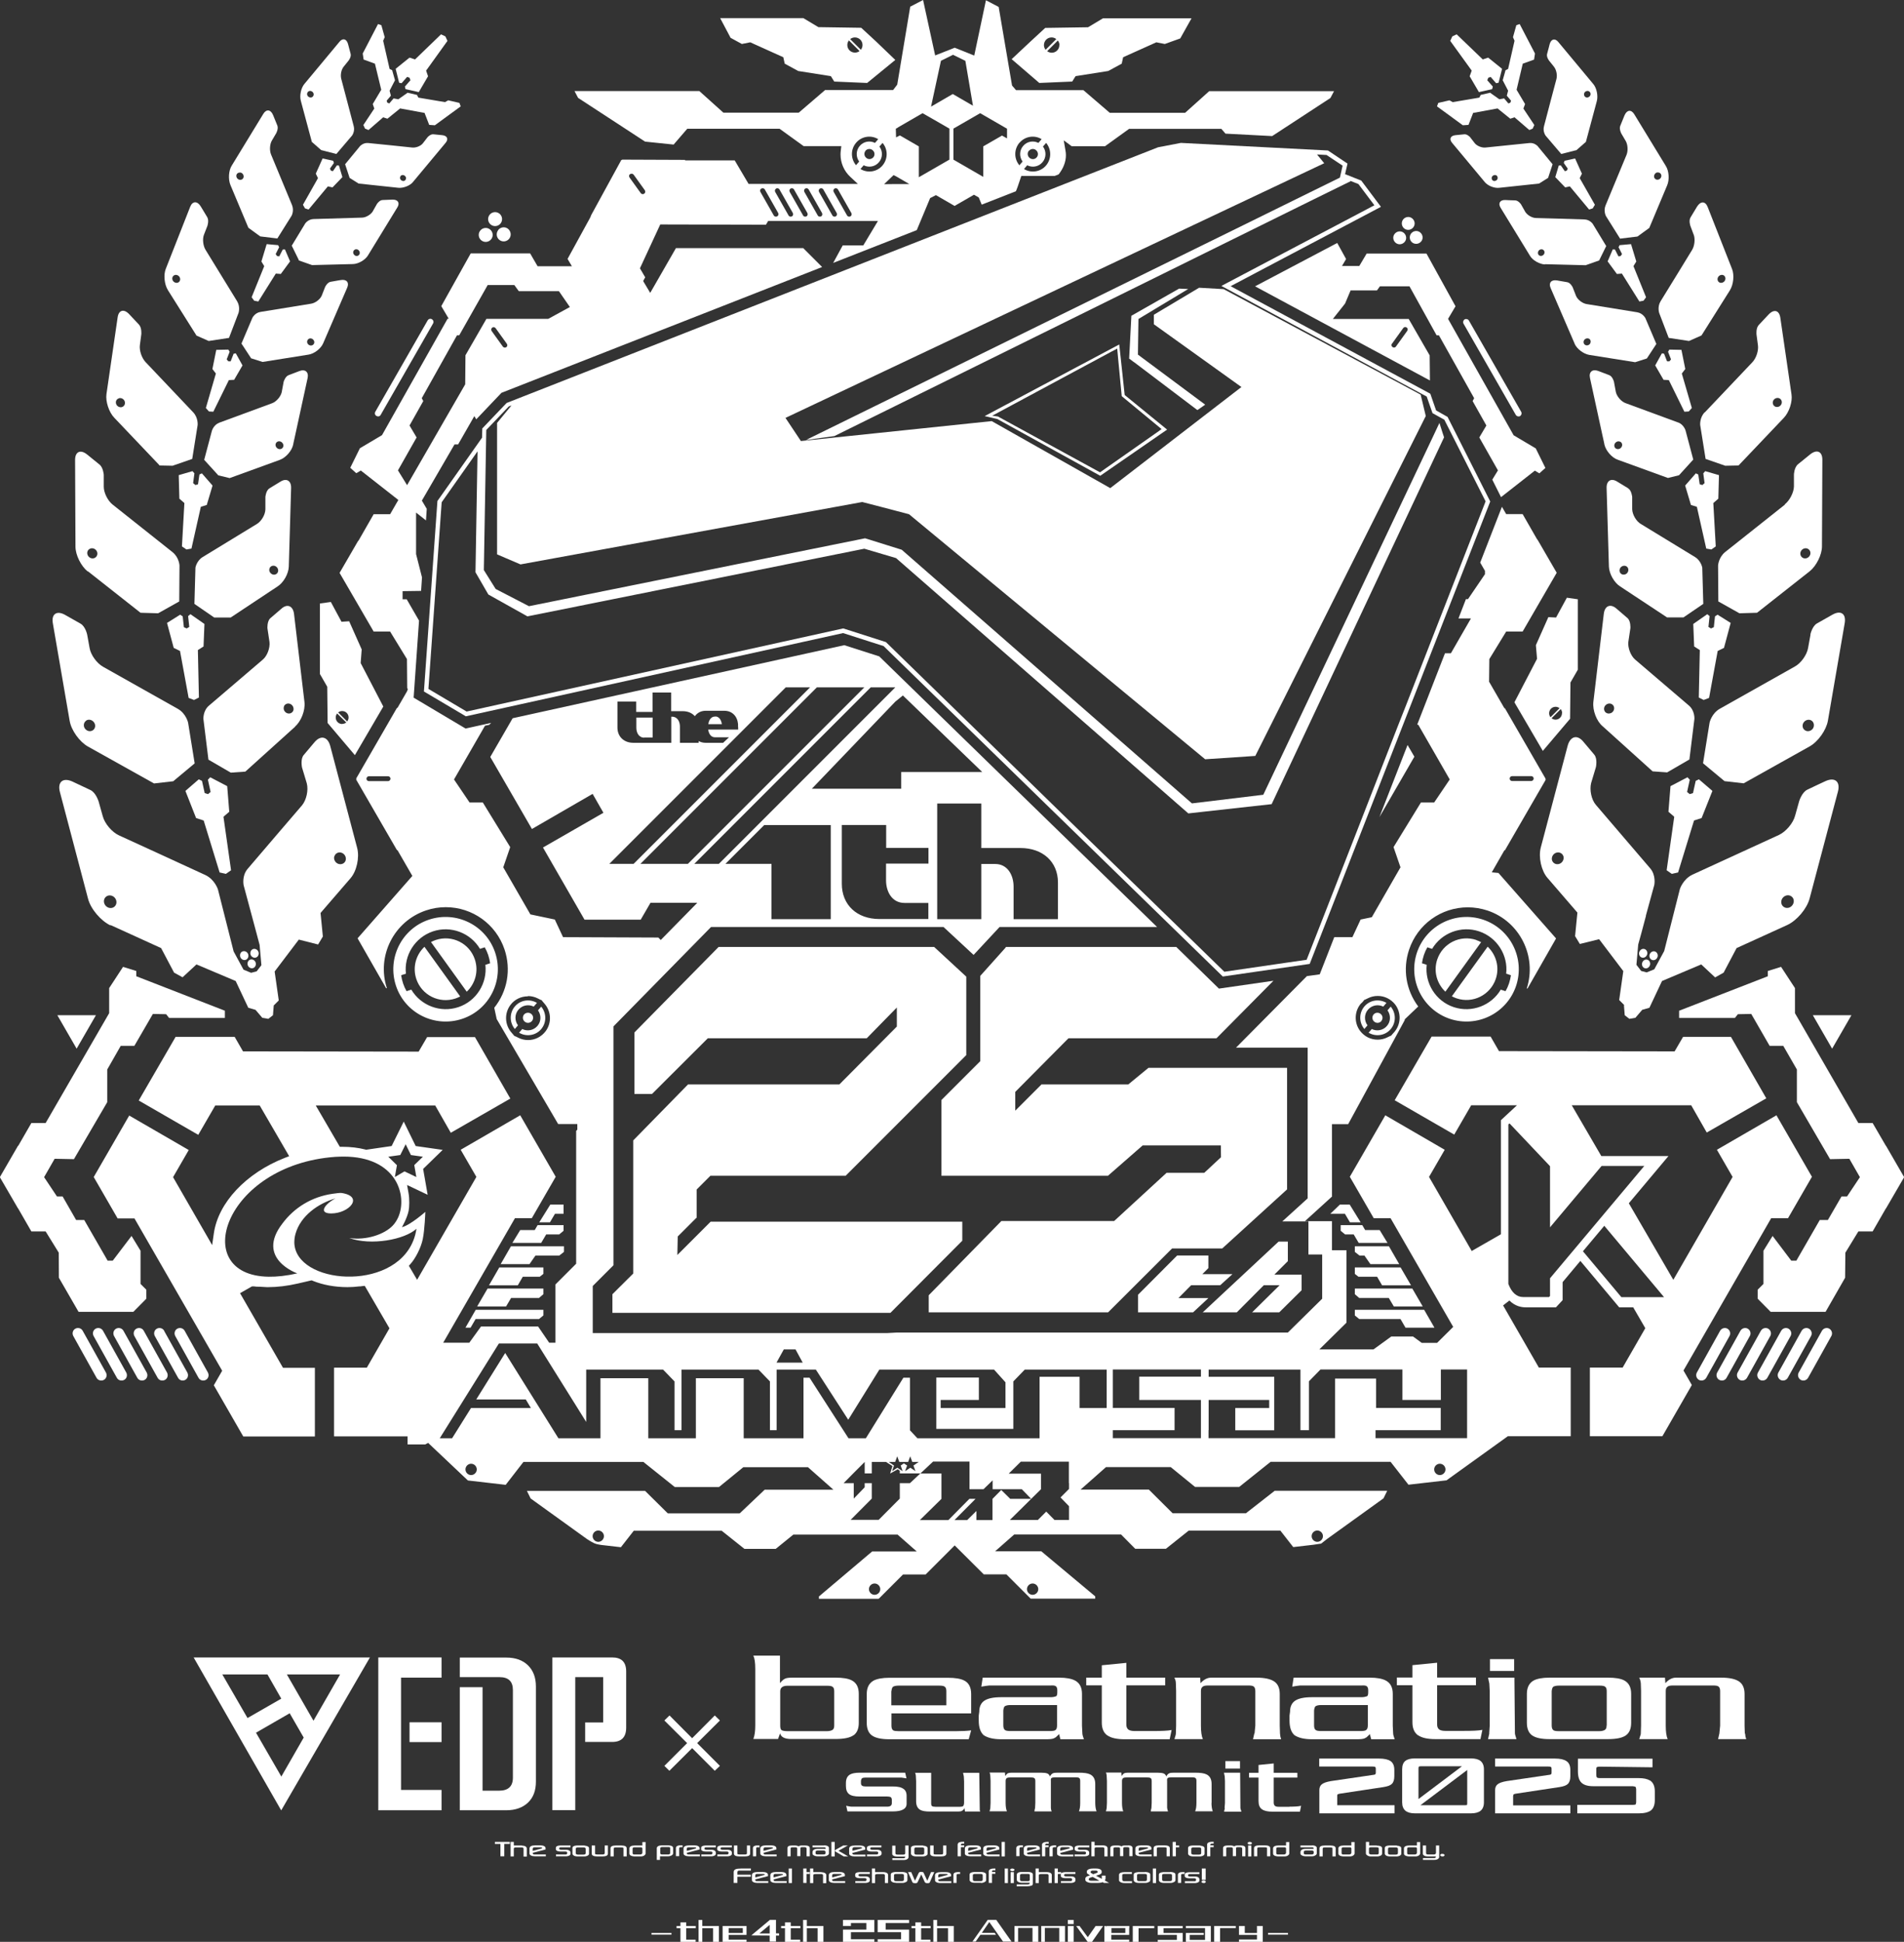 <?xml version="1.0" encoding="UTF-8"?>
<svg id="_レイヤー_2" data-name="レイヤー 2" xmlns="http://www.w3.org/2000/svg" viewBox="0 0 148.08 150.97">
  <rect x="0" y="0" width="148.08" height="150.97" fill="#333333" stroke="none"/>
  <defs>
    <style>
      .cls-1 {
        fill: #fff;
      }
    </style>
  </defs>
  <g id="_レイヤー_1-2" data-name="レイヤー 1">
    <g>
      <polygon class="cls-1" points="38.49 143.36 38.92 143.36 38.92 144.32 39.22 144.32 39.22 143.36 39.65 143.36 39.65 143.2 38.49 143.2 38.49 143.36"/>
      <path class="cls-1" d="M40.59,143.48h-.63v-.28h-.25v1.13h.25v-.61c0-.06.06-.09.18-.09h.46c.07.01.11.04.12.08,0,0,0,0,0,.02v.61h.25v-.65s-.02-.08-.06-.11c-.07-.06-.18-.09-.32-.09Z"/>
      <path class="cls-1" d="M41.48,144.16s-.04-.03-.05-.07v-.04l1-.26v-.1c0-.07-.04-.12-.11-.16s-.17-.06-.29-.06h-.38c-.32,0-.47.08-.47.25v.38c0,.07.04.12.12.16.08.04.18.06.3.06h.85v-.14h-.84c-.06,0-.1,0-.13-.02ZM41.43,143.73c0-.07.06-.11.17-.11h.42c.1,0,.15.03.15.08h0s-.74.2-.74.2v-.17Z"/>
      <path class="cls-1" d="M43.32,143.53c-.06.03-.09.08-.09.14v.11s.01.06.04.08c.06.06.18.09.34.09h.35c.1,0,.15.03.15.08v.06s-.01.06-.04.07c-.02,0-.04.02-.06.02h-.77v.14h.81c.05,0,.12-.01.19-.04.09-.04.13-.09.13-.15v-.13s-.03-.09-.08-.12c-.05-.03-.12-.06-.21-.07-.02,0-.04,0-.07,0h-.38s-.07,0-.1-.02c-.03-.01-.04-.03-.04-.05v-.06s.04-.06.11-.06h.77v-.14h-.8c-.11,0-.19.02-.25.05Z"/>
      <path class="cls-1" d="M45.46,143.48s-.05,0-.06,0h-.5s-.03,0-.04,0c-.23.01-.34.08-.34.2v.44s0,.02.02.06c.06.1.19.15.38.15h.48c.08,0,.14,0,.2-.02.14-.04.21-.11.21-.18v-.44c0-.11-.12-.18-.34-.2ZM45.55,144.08c0,.07-.06.11-.18.11h-.41c-.12,0-.18-.04-.18-.11v-.35c0-.07.06-.1.18-.1h.41c.12,0,.18.04.18.1v.35Z"/>
      <path class="cls-1" d="M47.02,144.09s-.01.06-.04.07c-.03.01-.07.02-.13.02h-.4c-.1,0-.16-.02-.17-.05v-.65h-.26v.63c0,.14.14.22.43.22h.4c.29,0,.43-.07.43-.22v-.63h-.25v.61Z"/>
      <path class="cls-1" d="M48.31,143.48h-.4c-.29,0-.43.07-.43.22v.63h.25v-.61s.01-.06.04-.07c.03-.01.07-.02.14-.02h.41c.1,0,.16.02.17.05v.65h.25v-.63c0-.15-.14-.22-.43-.22Z"/>
      <path class="cls-1" d="M49.95,143.48h-.59c-.13,0-.23.02-.3.06-.07.04-.11.09-.11.16v.41c0,.1.08.16.23.2.06.01.11.02.15.02h.5c.11,0,.2-.02.27-.07.07-.05.11-.1.11-.16v-.89h-.25v.28ZM49.95,144.08s-.02.06-.07.08c-.03.01-.06.02-.1.02h-.45c-.07,0-.12-.03-.13-.08,0,0,0,0,0-.01v-.38c0-.06.06-.09.17-.09h.45c.09,0,.14.03.14.09v.37Z"/>
      <path class="cls-1" d="M52.21,143.51c-.06-.02-.14-.04-.25-.04h-.48c-.12,0-.22.02-.29.06-.07.04-.11.09-.11.16v.91h.25v-.28h.63c.11,0,.21-.03.29-.08.06-.04.1-.09.1-.16v-.41c0-.07-.05-.13-.15-.17ZM52.11,144.1s0,.01,0,.01c-.01.04-.05.06-.12.07,0,0,0,0-.02,0h-.49s-.06,0-.09-.03c-.02,0-.04-.03-.04-.06,0,0,0,0,0-.02v-.38c0-.06.06-.09.18-.09h.48s.07.01.08.02c.02,0,.02.02.03.05v.42Z"/>
      <path class="cls-1" d="M52.82,143.7c0-.06.05-.09.14-.09h.13v-.14h-.14s-.04,0-.07,0c-.1,0-.17.03-.22.05-.05.03-.07.07-.09.12,0,.02,0,.03,0,.05v.62h.25v-.62Z"/>
      <path class="cls-1" d="M54.41,143.79v-.1c0-.07-.04-.12-.11-.16-.07-.04-.17-.06-.29-.06h-.38c-.31,0-.47.08-.47.25v.38c0,.07.04.12.12.16.08.04.18.06.3.06h.85v-.14h-.84c-.06,0-.1,0-.13-.02-.02-.01-.04-.03-.05-.07v-.04l1-.26ZM53.41,143.73c0-.07.06-.11.17-.11h.42c.1,0,.15.03.15.08h0s-.74.2-.74.2v-.17Z"/>
      <path class="cls-1" d="M54.9,143.62h.77v-.14h-.8c-.11,0-.19.02-.25.05-.06.03-.09.08-.09.14v.11s.01.06.04.08c.06.06.18.09.34.09h.35c.1,0,.15.03.15.08v.06s-.02.06-.04.07c-.02,0-.04.02-.06.02h-.77v.14h.81c.05,0,.12-.01.19-.04.09-.04.13-.09.13-.15v-.13s-.03-.09-.08-.12c-.05-.03-.12-.06-.21-.07-.02,0-.04,0-.07,0h-.38s-.07,0-.1-.02c-.03-.01-.04-.03-.04-.05v-.06s.04-.06.11-.06Z"/>
      <path class="cls-1" d="M56.15,143.62h.77v-.14h-.8c-.11,0-.19.02-.25.05-.06.03-.09.08-.09.14v.11s.01.06.04.08c.06.06.18.09.34.09h.35c.1,0,.15.03.15.08v.06s-.01.06-.04.07c-.02,0-.04.02-.06.02h-.77v.14h.81c.05,0,.12-.01.19-.04.09-.04.13-.09.13-.15v-.13s-.03-.09-.08-.12c-.05-.03-.12-.06-.21-.07-.02,0-.04,0-.07,0h-.38s-.07,0-.1-.02c-.03-.01-.04-.03-.04-.05v-.06s.04-.06.11-.06Z"/>
      <path class="cls-1" d="M57.08,143.48v.63c0,.14.14.22.43.22h.4c.29,0,.43-.07.43-.22v-.63h-.25v.61s-.01.06-.04.07c-.03.01-.07.02-.13.02h-.4c-.1,0-.16-.02-.17-.05v-.65h-.26Z"/>
      <path class="cls-1" d="M58.94,143.62h.13v-.14h-.14s-.04,0-.07,0c-.1,0-.17.03-.22.05-.04.03-.07.07-.08.12,0,.02,0,.03,0,.05v.62h.25v-.62c0-.06.05-.09.14-.09Z"/>
      <path class="cls-1" d="M60.4,144.18h-.84c-.06,0-.1,0-.13-.02-.02-.01-.04-.03-.05-.07v-.04l1-.26v-.1c0-.07-.04-.12-.11-.16-.07-.04-.17-.06-.29-.06h-.38c-.31,0-.47.08-.47.25v.38c0,.07.04.12.12.16.08.04.18.06.3.06h.85v-.14ZM59.38,143.73c0-.07.06-.11.17-.11h.42c.1,0,.15.03.15.08h0s-.74.2-.74.2v-.17Z"/>
      <path class="cls-1" d="M62.73,143.7v.62h.25v-.63c0-.14-.12-.21-.35-.21h-.23s-.04,0-.06,0c-.11,0-.19.03-.23.07-.04-.04-.12-.06-.23-.07-.03,0-.05,0-.06,0h-.23c-.23,0-.35.07-.35.21v.63h.25v-.63s.02-.04.03-.05c.02,0,.04-.02.09-.02,0,0,.02,0,.03,0h.2c.09,0,.14.02.16.07,0,0,0,0,0,0v.62h.25v-.61c0-.05.03-.08.1-.09h.22c.1,0,.15.03.15.08Z"/>
      <path class="cls-1" d="M64.09,143.48h-.9v.14h.92s.05,0,.07.02c.02.01.03.03.03.04v.06h-.63c-.13,0-.23.03-.3.08-.06.05-.09.11-.09.18v.1s0,.06.02.08c.03.04.08.07.15.1.07.03.14.04.22.04h.51c.13,0,.23-.04.32-.11.04-.03.06-.07.06-.11v-.43s0-.02,0-.04c-.04-.1-.16-.16-.36-.16ZM64.2,144.1c0,.06-.07.08-.21.08h-.35c-.07,0-.11,0-.14-.01-.04-.01-.07-.04-.07-.07v-.14c0-.05.06-.08.18-.09h.41c.12,0,.18.04.18.09v.14Z"/>
      <path class="cls-1" d="M64.99,143.96l.63.37h.35l-.76-.44.73-.41h-.36l-.59.33s-.06.05-.06.08c0,.02.02.05.06.07Z"/>
      <rect class="cls-1" x="64.66" y="143.2" width=".26" height="1.13"/>
      <path class="cls-1" d="M67.29,143.7c0-.07-.04-.12-.11-.16-.07-.04-.17-.06-.29-.06h-.38c-.31,0-.47.08-.47.25v.38c0,.07.04.12.12.16.08.04.18.06.3.06h.85v-.14h-.84c-.06,0-.1,0-.13-.02-.02-.01-.04-.03-.05-.07v-.04s1-.26,1-.26v-.1ZM67.04,143.7l-.74.19v-.17c0-.07.06-.11.17-.11h.42c.1,0,.15.03.15.08h0Z"/>
      <path class="cls-1" d="M67.78,143.62h.77v-.14h-.79c-.11,0-.19.02-.25.05-.06.03-.09.08-.09.14v.11s.01.06.04.08c.06.06.18.09.34.09h.35c.1,0,.15.03.15.08v.06s-.02.06-.04.07c-.02,0-.04.02-.06.02h-.77v.14h.81c.05,0,.12-.01.19-.04.09-.04.13-.09.13-.15v-.13s-.03-.09-.08-.12c-.05-.03-.12-.06-.21-.07-.02,0-.04,0-.07,0h-.38s-.07,0-.1-.02c-.03-.01-.04-.03-.04-.05v-.06s.04-.06.11-.06Z"/>
      <path class="cls-1" d="M70.65,143.48h-.25v.62c0,.06-.06.09-.18.09h-.4c-.12,0-.18-.03-.18-.1v-.6h-.25v.64c0,.06.04.11.11.15.07.04.16.06.26.06h.64v.04c0,.05-.04.08-.12.09h-.88v.14h.86c.13,0,.23-.02.3-.07.07-.04.1-.1.1-.17v-.88Z"/>
      <path class="cls-1" d="M71.79,143.48s-.05,0-.06,0h-.5s-.03,0-.04,0c-.23.01-.34.08-.34.2v.44s0,.02.02.06c.06.1.19.15.38.15h.48c.08,0,.14,0,.2-.02.14-.04.21-.11.21-.18v-.44c0-.11-.12-.18-.35-.2ZM71.88,144.08c0,.07-.06.11-.18.11h-.41c-.12,0-.18-.04-.18-.11v-.35c0-.07.06-.1.18-.1h.41c.12,0,.18.04.18.1v.35Z"/>
      <path class="cls-1" d="M72.34,143.48v.63c0,.14.14.22.43.22h.4c.29,0,.43-.07.43-.22v-.63h-.25v.61s-.01.06-.04.07c-.03.01-.07.02-.13.02h-.4c-.1,0-.16-.02-.17-.05v-.65h-.26Z"/>
      <path class="cls-1" d="M74.49,143.36s-.01.04-.01.05v.91h.25v-.71h.26v-.14h-.26v-.04c0-.06.04-.09.13-.1h.13v-.14h-.11c-.21,0-.35.05-.39.16Z"/>
      <path class="cls-1" d="M76.31,144.32v-.14h-.84c-.06,0-.1,0-.13-.02-.02-.01-.03-.03-.05-.07v-.04l1-.26v-.1c0-.07-.04-.12-.11-.16-.07-.04-.17-.06-.29-.06h-.38c-.32,0-.47.08-.47.25v.38c0,.07.04.12.12.16.08.04.18.06.3.06h.85ZM75.3,143.73c0-.07.06-.11.17-.11h.42c.1,0,.15.03.15.08h0s-.74.2-.74.2v-.17Z"/>
      <path class="cls-1" d="M77.74,144.18h-.84c-.06,0-.1,0-.13-.02-.02-.01-.03-.03-.05-.07v-.04l1-.26v-.1c0-.07-.04-.12-.11-.16-.07-.04-.17-.06-.29-.06h-.38c-.31,0-.47.08-.47.25v.38c0,.07.04.12.12.16.08.04.18.06.3.06h.85v-.14ZM76.73,143.73c0-.07.06-.11.17-.11h.42c.1,0,.15.03.15.08h0s-.74.2-.74.2v-.17Z"/>
      <rect class="cls-1" x="77.9" y="143.2" width=".25" height="1.13"/>
      <path class="cls-1" d="M79.29,143.7c0-.06.05-.09.14-.09h.13v-.14h-.14s-.04,0-.07,0c-.1,0-.17.03-.22.05-.04.03-.07.07-.09.12,0,.02,0,.03,0,.05v.62h.25v-.62Z"/>
      <path class="cls-1" d="M80.89,144.18h-.84c-.06,0-.1,0-.13-.02-.02-.01-.04-.03-.05-.07v-.04l1-.26v-.1c0-.07-.04-.12-.11-.16-.07-.04-.17-.06-.29-.06h-.38c-.32,0-.47.08-.47.25v.38c0,.07.04.12.12.16.08.04.18.06.3.06h.85v-.14ZM79.88,143.73c0-.07.06-.11.17-.11h.42c.1,0,.15.03.15.08h0s-.74.2-.74.2v-.17Z"/>
      <path class="cls-1" d="M81.43,143.34h.13v-.14h-.11c-.21,0-.35.05-.4.16,0,.02-.01.04-.01.05v.91h.25v-.71h.26v-.14h-.26v-.04c0-.06.04-.09.13-.1Z"/>
      <path class="cls-1" d="M81.93,143.48c-.1,0-.17.03-.22.05-.04.03-.07.07-.09.12,0,.02,0,.03,0,.05v.62h.25v-.62c0-.06.05-.09.14-.09h.13v-.14h-.14s-.04,0-.07,0Z"/>
      <path class="cls-1" d="M83.46,143.7c0-.07-.04-.12-.11-.16-.07-.04-.17-.06-.29-.06h-.38c-.31,0-.47.08-.47.25v.38c0,.07.04.12.12.16.08.04.18.06.3.06h.85v-.14h-.84c-.06,0-.1,0-.13-.02-.02-.01-.04-.03-.05-.07v-.04s1-.26,1-.26v-.1ZM83.2,143.7l-.74.19v-.17c0-.07.06-.11.17-.11h.42c.1,0,.15.03.15.08h0Z"/>
      <path class="cls-1" d="M83.95,143.62h.77v-.14h-.8c-.11,0-.19.02-.25.05-.06.03-.09.08-.09.14v.11s.01.06.04.08c.06.06.18.09.34.09h.35c.1,0,.15.03.15.08v.06s-.01.06-.04.07c-.02,0-.04.02-.06.02h-.78v.14h.81c.05,0,.12-.01.19-.04.09-.04.13-.09.13-.15v-.13s-.03-.09-.08-.12c-.05-.03-.12-.06-.21-.07-.02,0-.04,0-.07,0h-.38s-.07,0-.1-.02c-.03-.01-.04-.03-.04-.05v-.06s.04-.06.11-.06Z"/>
      <path class="cls-1" d="M86.14,144.32v-.65s-.02-.08-.06-.11c-.07-.06-.18-.09-.32-.09h-.63v-.28h-.25v1.13h.25v-.61c0-.06.06-.09.18-.09h.46c.07.01.11.04.12.08,0,0,0,0,0,.02v.61h.25Z"/>
      <path class="cls-1" d="M87.74,143.48h-.23s-.04,0-.06,0c-.11,0-.19.03-.23.07-.04-.04-.12-.06-.23-.07-.03,0-.05,0-.06,0h-.23c-.23,0-.35.07-.35.21v.63h.25v-.63s.02-.04.03-.05c.02,0,.04-.02.09-.02,0,0,.02,0,.03,0h.2c.09,0,.14.02.16.07,0,0,0,0,0,0v.62h.25v-.61c0-.05.03-.08.1-.09h.22c.1,0,.15.03.15.08v.62h.25v-.63c0-.14-.12-.21-.35-.21Z"/>
      <path class="cls-1" d="M89.57,144.18h-.84c-.06,0-.11,0-.13-.02-.02-.01-.03-.03-.05-.07v-.04l1-.26v-.1c0-.07-.04-.12-.11-.16-.07-.04-.17-.06-.29-.06h-.38c-.31,0-.47.08-.47.25v.38c0,.07.04.12.12.16.08.04.18.06.3.06h.85v-.14ZM88.56,143.73c0-.07.06-.11.17-.11h.42c.1,0,.15.03.15.08h0s-.74.2-.74.2v-.17Z"/>
      <path class="cls-1" d="M90.56,143.62c.1,0,.16.02.17.05v.65h.25v-.63c0-.15-.14-.22-.43-.22h-.4c-.29,0-.43.07-.43.22v.63h.25v-.61s.01-.06.04-.07c.03-.01.07-.02.14-.02h.41Z"/>
      <polygon class="cls-1" points="91.45 143.62 91.71 143.62 91.71 143.48 91.45 143.48 91.45 143.2 91.2 143.2 91.2 144.32 91.45 144.32 91.45 143.62"/>
      <path class="cls-1" d="M93.33,143.48s-.05,0-.06,0h-.5s-.03,0-.03,0c-.23.01-.34.08-.34.2v.44s0,.02.02.06c.06.1.19.15.38.15h.47c.08,0,.14,0,.2-.02.14-.04.21-.11.21-.18v-.44c0-.11-.12-.18-.34-.2ZM93.42,144.08c0,.07-.06.11-.18.11h-.41c-.12,0-.18-.04-.18-.11v-.35c0-.07.06-.1.18-.1h.41c.12,0,.18.04.18.1v.35Z"/>
      <path class="cls-1" d="M93.89,143.36s-.01.04-.01.05v.91h.25v-.71h.26v-.14h-.26v-.04c0-.06.04-.09.13-.1h.13v-.14h-.11c-.21,0-.34.05-.39.16Z"/>
      <path class="cls-1" d="M96.61,143.7v.62h.25v-.63c0-.14-.12-.21-.35-.21h-.23s-.04,0-.06,0c-.11,0-.19.03-.23.07-.04-.04-.12-.06-.23-.07-.03,0-.05,0-.06,0h-.23c-.23,0-.35.07-.35.21v.63h.25v-.63s.02-.04.03-.05c.02,0,.04-.02.09-.02,0,0,.01,0,.03,0h.2c.09,0,.14.02.16.07,0,0,0,0,0,0v.62h.25v-.61c0-.05.03-.08.1-.09h.22c.1,0,.15.03.15.08Z"/>
      <rect class="cls-1" x="97.07" y="143.48" width=".25" height=".85"/>
      <path class="cls-1" d="M97.37,143.3s-.02-.05-.05-.07c-.03-.02-.08-.03-.12-.03s-.09,0-.12.03c-.03.02-.05.04-.05.07,0,.03.02.05.05.07.03.02.07.03.12.03s.09,0,.12-.03c.03-.02.05-.04.05-.07Z"/>
      <path class="cls-1" d="M98.79,144.32v-.63c0-.15-.14-.22-.43-.22h-.4c-.29,0-.43.07-.43.22v.63h.25v-.61s.01-.06.04-.07c.03-.01.07-.02.14-.02h.41c.1,0,.16.02.17.05v.65h.25Z"/>
      <path class="cls-1" d="M100.01,143.48h-.59c-.13,0-.23.02-.3.06-.07.04-.11.09-.11.16v.41c0,.1.08.16.23.2.06.01.11.02.15.02h.5c.11,0,.2-.02.27-.07.07-.05.11-.1.11-.16v-.89h-.25v.28ZM100.01,144.08s-.02.06-.07.08c-.03.01-.06.02-.1.02h-.45c-.07,0-.12-.03-.13-.08,0,0,0,0,0-.01v-.38c0-.06.06-.09.17-.09h.45c.09,0,.14.03.14.09v.37Z"/>
      <path class="cls-1" d="M102.04,143.48h-.9v.14h.92s.05,0,.07.02c.02.01.03.03.03.04v.06h-.63c-.13,0-.23.03-.3.08-.06.05-.09.11-.09.18v.1s0,.06.02.08c.03.04.08.07.15.1.07.03.15.04.22.04h.51c.13,0,.23-.04.31-.11.04-.03.06-.07.06-.11v-.43s0-.02,0-.04c-.04-.1-.16-.16-.36-.16ZM102.16,144.1c0,.06-.07.08-.21.08h-.34c-.07,0-.11,0-.14-.01-.04-.01-.07-.04-.07-.07v-.14c0-.05.06-.08.18-.09h.41c.12,0,.18.04.18.09v.14Z"/>
      <path class="cls-1" d="M103.45,143.48h-.4c-.29,0-.43.07-.43.22v.63h.25v-.61s.01-.06.04-.07c.03-.01.07-.02.14-.02h.41c.1,0,.16.02.17.05v.65h.25v-.63c0-.15-.14-.22-.43-.22Z"/>
      <path class="cls-1" d="M105.09,143.48h-.59c-.13,0-.23.02-.3.06-.07.04-.11.09-.11.16v.41c0,.1.08.16.23.2.06.01.11.02.15.02h.5c.11,0,.2-.02.27-.07.07-.05.11-.1.11-.16v-.89h-.25v.28ZM105.09,144.08s-.02.06-.07.08c-.03.01-.06.02-.1.02h-.45c-.07,0-.12-.03-.13-.08,0,0,0,0,0-.01v-.38c0-.06.06-.09.17-.09h.45c.09,0,.14.03.14.09v.37Z"/>
      <path class="cls-1" d="M107.07,143.48h-.59v-.28h-.25v.89c0,.06.04.12.11.16.07.05.16.08.27.08h.5s.09,0,.15-.02c.15-.04.23-.1.23-.2v-.41s0-.02,0-.04c-.04-.12-.17-.17-.41-.17ZM107.23,144.1s0,0,0,0c-.01.04-.05.07-.11.08,0,0-.01,0-.03,0h-.45s-.09-.01-.12-.03c-.03-.02-.05-.04-.05-.07v-.37c0-.06.05-.09.14-.09h.45c.11,0,.17.03.17.09v.39Z"/>
      <path class="cls-1" d="M108.63,143.48s-.05,0-.06,0h-.5s-.03,0-.03,0c-.23.01-.34.08-.34.2v.44s0,.02.02.06c.06.1.19.15.38.15h.47c.08,0,.14,0,.2-.02.14-.04.21-.11.21-.18v-.44c0-.11-.11-.18-.35-.2ZM108.72,144.08c0,.07-.06.11-.18.11h-.41c-.12,0-.18-.04-.18-.11v-.35c0-.07.06-.1.18-.1h.41c.12,0,.18.04.18.1v.35Z"/>
      <path class="cls-1" d="M110.19,143.48h-.59c-.13,0-.23.02-.3.06-.07.04-.11.09-.11.16v.41c0,.1.08.16.23.2.05.01.11.02.15.02h.5c.11,0,.2-.02.27-.07.07-.05.11-.1.11-.16v-.89h-.25v.28ZM110.19,144.08s-.02.06-.07.08c-.03.01-.06.02-.1.02h-.45c-.07,0-.12-.03-.13-.08,0,0,0,0,0-.01v-.38c0-.06.06-.09.17-.09h.45c.09,0,.14.03.14.09v.37Z"/>
      <path class="cls-1" d="M111.66,144.09c0,.06-.06.09-.17.09h-.4c-.12,0-.18-.03-.18-.1v-.6h-.25v.64c0,.06.04.11.11.15.07.04.16.06.26.06h.64v.04c0,.05-.04.08-.12.09h-.88v.14h.86c.13,0,.23-.02.3-.07.07-.04.1-.1.1-.17v-.88h-.25v.62Z"/>
      <path class="cls-1" d="M112.31,144.16s-.08-.03-.13-.03c-.05,0-.09,0-.12.03-.03.02-.05.04-.05.07,0,.03.02.05.05.07.03.02.08.03.12.03s.09,0,.12-.03c.03-.02.05-.04.05-.07,0-.03-.02-.05-.05-.07Z"/>
      <path class="cls-1" d="M57.2,145.33c-.1.05-.14.12-.14.23v.83h.29v-.48h1.04v-.16h-1.04v-.21c0-.06.04-.09.12-.11.02,0,.04,0,.05,0h.88v-.16h-.76c-.2,0-.35.02-.44.06Z"/>
      <path class="cls-1" d="M58.48,145.79v.38c0,.07.04.12.12.16.08.04.18.06.3.06h.85v-.14h-.84c-.06,0-.1,0-.13-.02-.02-.01-.03-.04-.05-.07v-.04l1-.26v-.1c0-.07-.04-.12-.11-.16-.07-.04-.17-.06-.29-.06h-.38c-.32,0-.47.08-.47.25ZM58.74,145.79c0-.07.06-.1.17-.1h.42c.1,0,.15.02.15.07h0s-.74.2-.74.2v-.17Z"/>
      <path class="cls-1" d="M60.03,146.33c.08.04.18.06.3.06h.85v-.14h-.84c-.06,0-.11,0-.13-.02-.02-.01-.04-.04-.05-.07v-.04s1-.26,1-.26v-.1c0-.07-.04-.12-.11-.16-.07-.04-.17-.06-.29-.06h-.38c-.31,0-.47.08-.47.25v.38c0,.07.04.12.12.16ZM60.16,145.79c0-.07.06-.1.17-.1h.42c.1,0,.15.02.15.07h0s-.74.2-.74.2v-.17Z"/>
      <rect class="cls-1" x="61.34" y="145.27" width=".25" height="1.13"/>
      <polygon class="cls-1" points="62.47 145.27 62.47 146.39 62.73 146.39 62.73 145.69 62.99 145.69 62.99 145.55 62.73 145.55 62.73 145.27 62.47 145.27"/>
      <path class="cls-1" d="M63.88,145.55h-.63v-.28h-.25v1.13h.25v-.61c0-.06.06-.09.18-.09h.46c.07,0,.11.04.12.08,0,0,0,.01,0,.02v.61h.25v-.65s-.02-.08-.06-.11c-.07-.06-.18-.09-.32-.09Z"/>
      <path class="cls-1" d="M65.73,146.25h-.84c-.06,0-.1,0-.13-.02-.02-.01-.04-.04-.05-.07v-.04l1-.26v-.1c0-.07-.04-.12-.11-.16-.07-.04-.17-.06-.29-.06h-.38c-.31,0-.47.08-.47.25v.38c0,.07.04.12.12.16.08.04.18.06.3.06h.85v-.14ZM64.72,145.79c0-.07.06-.1.17-.1h.42c.1,0,.15.02.15.07h0s-.74.2-.74.2v-.17Z"/>
      <path class="cls-1" d="M66.88,145.69h.77v-.14h-.8c-.11,0-.19.02-.25.05-.06.04-.09.08-.09.14v.11s.01.06.04.08c.06.06.18.09.34.09h.35c.1,0,.15.03.15.08v.06s-.01.06-.04.07c-.02.01-.04.02-.06.02h-.77v.14h.81c.05,0,.12-.01.19-.04.09-.04.13-.09.13-.15v-.13s-.03-.09-.08-.12c-.05-.04-.12-.06-.21-.07-.02,0-.04,0-.07,0h-.38s-.07,0-.1-.02c-.03-.01-.04-.03-.04-.05v-.06s.04-.06.11-.06Z"/>
      <path class="cls-1" d="M68.82,145.77s0,.01,0,.02v.61h.25v-.65s-.02-.08-.06-.11c-.07-.06-.18-.09-.32-.09h-.63v-.28h-.25v1.13h.25v-.61c0-.06.06-.09.18-.09h.46c.07,0,.11.04.12.08Z"/>
      <path class="cls-1" d="M69.68,146.39h.48c.08,0,.14,0,.2-.03.14-.04.21-.1.21-.18v-.44c0-.11-.11-.18-.35-.2-.03,0-.05,0-.06,0h-.5s-.03,0-.04,0c-.23.02-.34.08-.34.2v.44s0,.02.02.05c.06.1.19.15.38.15ZM69.53,145.79c0-.07.06-.1.18-.1h.41c.12,0,.18.03.18.1v.35c0,.07-.06.11-.18.11h-.41c-.12,0-.18-.04-.18-.11v-.35Z"/>
      <path class="cls-1" d="M71.84,145.6s-.03-.04-.07-.05c-.04-.01-.08-.02-.12-.02-.1,0-.16.02-.19.07l-.3.62-.29-.67h-.25l.34.78c.02.05.09.08.2.08.03,0,.06,0,.08,0,.07-.01.11-.04.13-.09l.28-.59.27.59c.03.06.1.09.21.09.11,0,.17-.02.19-.08l.34-.78h-.25l-.29.67-.29-.62Z"/>
      <path class="cls-1" d="M73.97,145.87v-.1c0-.07-.04-.12-.11-.16-.07-.04-.17-.06-.29-.06h-.38c-.31,0-.47.08-.47.25v.38c0,.07.04.12.12.16.08.04.18.06.3.06h.85v-.14h-.84c-.06,0-.11,0-.13-.02-.02-.01-.03-.04-.05-.07v-.04l1-.26ZM72.98,145.79c0-.07.06-.1.17-.1h.41c.1,0,.15.02.15.07h0s-.74.2-.74.2v-.17Z"/>
      <path class="cls-1" d="M74.46,145.55c-.1,0-.17.02-.22.05-.05.03-.07.07-.09.12,0,.02,0,.03,0,.05v.62h.25v-.62c0-.06.05-.08.14-.08h.13v-.14h-.14s-.04,0-.07,0Z"/>
      <path class="cls-1" d="M76.28,146.39c.08,0,.14,0,.2-.03.14-.04.21-.1.21-.18v-.44c0-.11-.11-.18-.34-.2-.03,0-.05,0-.06,0h-.5s-.03,0-.04,0c-.23.02-.34.08-.34.2v.44s0,.02.02.05c.06.1.19.15.38.15h.48ZM75.66,146.14v-.35c0-.07.06-.1.18-.1h.41c.12,0,.18.03.18.1v.35c0,.07-.06.11-.18.11h-.41c-.12,0-.18-.04-.18-.11Z"/>
      <path class="cls-1" d="M77.28,145.41h.13v-.14h-.11c-.21,0-.34.05-.39.16,0,.02-.01.04-.01.05v.91h.25v-.71h.26v-.14h-.26v-.04c0-.06.04-.09.13-.1Z"/>
      <rect class="cls-1" x="78.14" y="145.27" width=".25" height="1.13"/>
      <rect class="cls-1" x="78.6" y="145.55" width=".25" height=".85"/>
      <path class="cls-1" d="M78.85,145.3s-.08-.03-.12-.03-.09.01-.12.03c-.03.02-.05.04-.05.07,0,.03.02.05.05.07.03.02.07.03.12.03s.09,0,.12-.03c.03-.02.05-.04.05-.07,0-.03-.02-.05-.05-.07Z"/>
      <path class="cls-1" d="M80.2,146.62c.08-.04.13-.09.13-.16v-.71s0-.02,0-.04c-.03-.11-.15-.17-.35-.17h-.54s-.08,0-.13.01c-.15.03-.23.1-.23.2v.4c0,.06.04.12.11.16.07.04.17.07.28.07h.61v.03c0,.07-.06.1-.19.1h-.82v.14h.83c.13,0,.23-.02.31-.05ZM80.04,146.23s-.06.02-.1.02h-.45c-.09,0-.15-.03-.16-.09v-.38c0-.05.05-.08.15-.09h.47c.09,0,.14.03.14.09v.38s-.01.05-.04.06Z"/>
      <path class="cls-1" d="M81.55,145.77s0,.01,0,.02v.61h.25v-.65s-.02-.08-.06-.11c-.07-.06-.18-.09-.32-.09h-.63v-.28h-.25v1.13h.25v-.61c0-.06.06-.09.18-.09h.46c.07,0,.11.04.12.08Z"/>
      <path class="cls-1" d="M82.58,145.6s-.04.03-.05.05v-.1h-.26v-.28h-.25v1.13h.25v-.71h.24s-.01.03-.01.05v.11s.01.06.04.08c.06.06.18.09.34.09h.35c.1,0,.15.03.15.08v.06s-.01.06-.04.07c-.02.01-.04.02-.06.02h-.77v.14h.81c.05,0,.12-.01.19-.04.09-.04.13-.09.13-.15v-.13s-.03-.09-.08-.12c-.05-.04-.12-.06-.21-.07-.02,0-.04,0-.07,0h-.38s-.07,0-.1-.02c-.03-.01-.04-.03-.04-.05v-.06s.04-.06.11-.06h.77v-.14h-.8c-.1,0-.19.02-.25.05Z"/>
      <path class="cls-1" d="M85.92,146.21s.06-.1.06-.16v-.23h-.29v.25s-.45-.24-.45-.24l.25-.08s.04-.01.06-.03c.09-.04.13-.09.13-.14v-.11s-.02-.07-.06-.1c-.08-.07-.21-.1-.38-.1h-.23c-.17,0-.3.03-.38.08-.06.05-.1.08-.1.12v.1s0,.01,0,.02c0,.04.03.08.07.1,0,0,.02.01.03.02l.14.09-.2.07s-.07.03-.1.06c-.04.04-.06.08-.06.1v.12c0,.09.08.15.22.2.09.03.17.04.25.04h.52c.14,0,.26-.02.36-.06l.09.06h.41l-.32-.18ZM84.82,145.51s.04-.07.13-.08c0,0,0,0,.01,0h.26c.06,0,.1.01.12.04.02.02.03.03.03.04v.04s-.01.04-.04.05l-.31.11c-.11-.06-.17-.1-.17-.1l-.03-.04s0-.02,0-.03v-.03ZM85.36,146.22h-.49s-.09,0-.13-.02c-.04-.01-.06-.04-.06-.06v-.07s0-.02.03-.04c.02-.02.04-.03.05-.04l.22-.07.52.29s0,0,0,0c0,0-.05.01-.15.01Z"/>
      <path class="cls-1" d="M87.33,146.22s-.05-.05-.05-.07v-.37c0-.06.06-.09.17-.09h.58v-.14h-.58c-.13,0-.23.02-.3.05-.08.04-.12.09-.12.16v.42c0,.08.07.14.21.19.06.02.14.03.22.03h.58v-.14h-.58c-.05,0-.1,0-.13-.03Z"/>
      <path class="cls-1" d="M89.04,145.55h-.5s-.03,0-.03,0c-.23.02-.34.08-.34.2v.44s0,.02.02.05c.06.1.19.15.38.15h.48c.08,0,.14,0,.2-.03.14-.04.21-.1.21-.18v-.44c0-.11-.11-.18-.35-.2-.03,0-.05,0-.06,0ZM89.2,145.79v.35c0,.07-.06.11-.18.11h-.41c-.12,0-.18-.04-.18-.11v-.35c0-.07.06-.1.18-.1h.41c.12,0,.18.03.18.1Z"/>
      <rect class="cls-1" x="89.66" y="145.27" width=".25" height="1.13"/>
      <path class="cls-1" d="M91,145.55h-.5s-.03,0-.03,0c-.23.02-.34.08-.34.2v.44s0,.02.02.05c.06.1.19.15.38.15h.48c.08,0,.14,0,.2-.03.14-.04.21-.1.21-.18v-.44c0-.11-.11-.18-.35-.2-.03,0-.05,0-.06,0ZM91.15,145.79v.35c0,.07-.06.11-.18.11h-.41c-.12,0-.18-.04-.18-.11v-.35c0-.07.06-.1.18-.1h.41c.12,0,.18.03.18.1Z"/>
      <path class="cls-1" d="M91.92,145.55c-.1,0-.17.02-.22.05-.04.03-.07.07-.09.12,0,.02,0,.03,0,.05v.62h.25v-.62c0-.06.05-.08.14-.08h.13v-.14h-.14s-.04,0-.07,0Z"/>
      <path class="cls-1" d="M93.15,146.36c.09-.04.13-.09.13-.15v-.13s-.03-.09-.08-.12c-.05-.04-.13-.06-.21-.07-.02,0-.04,0-.07,0h-.38s-.07,0-.1-.02c-.03-.01-.04-.03-.04-.05v-.06s.04-.06.11-.06h.77v-.14h-.8c-.11,0-.19.02-.25.05-.06.04-.09.08-.09.14v.11s.01.06.04.08c.06.06.18.09.34.09h.35c.1,0,.15.03.15.08v.06s-.01.06-.04.07c-.02.01-.04.02-.06.02h-.77v.14h.81c.05,0,.12-.01.19-.04Z"/>
      <rect class="cls-1" x="93.47" y="145.27" width=".3" height=".88"/>
      <path class="cls-1" d="M93.49,146.37s.07.03.12.03.09,0,.12-.03c.03-.02.05-.04.05-.07s-.02-.05-.05-.07c-.03-.02-.08-.03-.12-.03-.05,0-.09.01-.12.03-.03.02-.05.04-.05.07s.02.05.05.07Z"/>
      <polygon class="cls-1" points="54.22 135.52 55.99 133.76 55.59 133.37 53.83 135.14 52.07 133.37 51.67 133.76 53.44 135.52 51.67 137.29 52.06 137.67 53.83 135.91 55.59 137.67 55.99 137.29 54.22 135.52"/>
      <path class="cls-1" d="M41.68,131.12c0-.7-.21-1.25-.62-1.65-.41-.4-.97-.6-1.68-.6h-3.62v1.52h3.09c.69,0,1.04.33,1.04,1v6.82c0,.67-.36,1.01-1.09,1.01h-1.27v-8.05h-1.77v9.57h3.62c.7,0,1.26-.2,1.68-.59.42-.4.62-.94.62-1.64v-7.38Z"/>
      <path class="cls-1" d="M44.74,135.81v-5.42h2.17v3.52h-1.4v1.52h2.1c.72,0,1.09-.37,1.09-1.11v-4.37c0-.73-.36-1.09-1.09-1.09h-4.65v11.87h1.78v-4.93Z"/>
      <rect class="cls-1" x="31.85" y="133.9" width="2.49" height="1.54"/>
      <polygon class="cls-1" points="29.42 140.74 34.34 140.74 34.34 139.16 31.19 139.16 31.19 136.23 31.19 135.44 31.19 133.9 31.19 133.23 31.19 130.43 34.34 130.43 34.34 128.86 29.42 128.86 29.42 140.74"/>
      <path class="cls-1" d="M21.87,140.75l6.9-11.89h-13.71l6.81,11.89ZM21.88,138.12l-1.97-3.41,2.62-1.51,1.09,1.89-1.74,3.03ZM26.45,130.18l-2.07,3.6-2.07-3.6h4.13ZM21.88,132.06l-2.63,1.51-1.96-3.39h3.51l1.08,1.89Z"/>
      <path class="cls-1" d="M66.39,134.91c.27-.2.4-.52.4-.97v-2.25c0-.51-.18-.86-.55-1.05-.27-.14-.69-.21-1.25-.21h-3.36c-.25,0-.43.02-.56.07-.06.04-.11.07-.15.09-.04.03-.08.07-.1.09l-.16.17v-2.13h-2.07c.1.21.15.55.15,1.04v4.39c0,.44-.05.79-.15,1.05h1.92l.16-.44c.07.29.36.44.85.44h3.47c.66,0,1.13-.1,1.4-.3ZM64.88,134.15c0,.17-.04.28-.13.34-.1.06-.24.1-.42.1h-3.09c-.22,0-.37-.03-.46-.08-.07-.06-.1-.18-.1-.35v-2.67c0-.28.19-.43.56-.43h3.09c.23,0,.37.03.43.09.08.05.12.17.12.34v2.67Z"/>
      <path class="cls-1" d="M75.53,133.2v-1.5c0-.51-.18-.87-.55-1.05-.27-.14-.69-.21-1.26-.21h-4.56c-.54,0-.95.08-1.22.22-.35.2-.53.54-.53,1.04v2.25c0,.46.14.79.41.98.27.19.72.29,1.34.29h6.18l.19-.69c-.3.04-.69.06-1.15.06h-4.5c-.2,0-.34-.02-.41-.06-.09-.06-.14-.18-.14-.36v-.96h6.2ZM69.33,131.48c.02-.18.06-.29.12-.34.1-.06.24-.09.43-.09h3.17c.23,0,.37.03.43.09.08.05.12.17.12.34v1.1h-4.28v-1.1Z"/>
      <path class="cls-1" d="M82.11,131.88c-.08.04-.22.07-.4.07h-3.84c-.61,0-1.04.09-1.31.27-.27.18-.4.47-.4.87l-.04.29v.38c0,.54.13.91.38,1.14.31.21.76.32,1.37.32h3.5c.28,0,.48-.02.59-.07.11-.05.19-.1.23-.16.04-.03.1-.08.18-.17l.1.4h1.83l-.07-.21c-.03-.09-.05-.17-.05-.24l-.03-.61v-2.47c0-.5-.18-.85-.55-1.04-.27-.14-.68-.22-1.23-.22h-5.94l-.11.7.37-.06c.05-.01.14-.02.25-.03h4.78c.19-.01.33,0,.4.06.07.06.11.16.11.3v.18c0,.16-.03.26-.1.31ZM82.21,134.15c0,.18-.04.3-.13.36-.07.05-.21.07-.4.07h-3.1c-.2,0-.34-.02-.41-.07-.09-.06-.14-.18-.14-.37v-1.16c.02-.17.06-.29.12-.33.1-.06.24-.09.43-.09h3.63v1.58Z"/>
      <path class="cls-1" d="M85.69,129.47v.96h-1.21v.6h1.21v2.89c0,.46.14.8.43,1,.29.2.74.3,1.34.3h3.51l.15-.72c-.28.06-.78.08-1.49.08h-1.39c-.22,0-.38-.04-.48-.11-.1-.08-.16-.2-.16-.39v-3.05h3.02v-.6h-3.02v-1.15l-1.92.19Z"/>
      <path class="cls-1" d="M97.55,134.78l-.1.44h2.19l-.06-.2-.03-.24-.02-.61v-2.47c0-.46-.15-.79-.44-.98-.29-.19-.75-.29-1.37-.29h-3.52c-.3,0-.57.14-.83.43l-.03-.43h-2l.07.18c.02.06.04.15.04.25l.02.61v2.69l-.02.61c0,.08-.02.14-.04.2l-.07.24h2.21c-.1-.22-.15-.57-.15-1.05v-2.69c0-.16.04-.27.13-.33.07-.07.21-.1.44-.1h3.12c.19,0,.33.02.4.07.09.06.14.18.14.36v2.69l-.06.61Z"/>
      <path class="cls-1" d="M106.28,131.88c-.08.04-.22.07-.4.07h-3.84c-.61,0-1.04.09-1.31.27-.27.18-.4.47-.4.87l-.04.29v.38c0,.54.13.91.38,1.14.31.21.76.32,1.37.32h3.5c.28,0,.48-.02.59-.07.11-.05.19-.1.23-.16.04-.03.1-.08.18-.17l.1.4h1.83l-.07-.21c-.03-.09-.05-.17-.05-.24l-.03-.61v-2.47c0-.5-.18-.85-.55-1.04-.27-.14-.68-.22-1.23-.22h-5.93l-.11.7.37-.06c.05-.01.14-.02.25-.03h4.78c.19-.01.33,0,.4.06.07.06.11.16.11.3v.18c0,.16-.03.26-.1.31ZM106.38,134.15c0,.18-.05.3-.14.36-.07.05-.21.07-.4.07h-3.09c-.2,0-.34-.02-.41-.07-.1-.06-.14-.18-.14-.37v-1.16c.02-.17.06-.29.12-.33.1-.06.24-.09.43-.09h3.63v1.58Z"/>
      <path class="cls-1" d="M110.29,134.91c.29.2.73.3,1.34.3h3.51l.15-.72c-.29.06-.78.08-1.49.08h-1.39c-.22,0-.38-.04-.48-.11-.1-.08-.16-.2-.16-.39v-3.05h3.02v-.6h-3.02v-1.15l-1.92.19v.96h-1.21v.6h1.21v2.89c0,.46.15.8.43,1Z"/>
      <rect class="cls-1" x="115.88" y="128.99" width="1.88" height=".92"/>
      <path class="cls-1" d="M115.83,134.76l-.1.45h2.21l-.06-.2c-.03-.08-.05-.16-.06-.24l-.04-4.34h-2.05l.1.46.03.59v2.69l-.04.6Z"/>
      <path class="cls-1" d="M125.06,130.43h-4.56c-.54,0-.95.08-1.22.22-.35.2-.53.54-.53,1.04v2.25c0,.46.14.79.41.98.27.19.72.29,1.34.29h4.56c.66,0,1.13-.1,1.4-.3.27-.2.4-.52.4-.97v-2.25c0-.51-.18-.86-.55-1.05-.27-.14-.69-.21-1.26-.21ZM124.95,134.15c0,.17-.04.28-.13.34-.1.06-.24.1-.42.1h-3.17c-.2,0-.34-.02-.41-.07-.09-.06-.14-.18-.14-.37v-2.67c.02-.18.06-.29.12-.34.1-.06.24-.09.44-.09h3.17c.23,0,.37.03.43.09.08.05.12.17.12.34v2.67Z"/>
      <path class="cls-1" d="M135.7,134.78l-.02-.61v-2.47c0-.46-.15-.79-.44-.98-.29-.19-.75-.29-1.37-.29h-3.52c-.3,0-.57.14-.83.43l-.03-.43h-2l.07.18c.02.06.04.15.05.25l.02.61v2.69l-.02.61c0,.08-.02.14-.05.2l-.07.24h2.21c-.1-.22-.15-.57-.15-1.05v-2.69c0-.16.04-.27.13-.33.07-.07.21-.1.44-.1h3.12c.19,0,.33.02.4.07.09.06.14.18.14.36v2.69l-.06.61-.1.44h2.19l-.06-.2-.03-.24Z"/>
      <path class="cls-1" d="M108.45,140.35h-4.45v-.75s0-.07.03-.09c0,0,.04-.04.18-.06l3.37-.51c.33-.05.55-.13.67-.25.13-.13.19-.33.19-.6v-.49c0-.32-.1-.55-.29-.68-.19-.13-.48-.2-.91-.2h-4.64v.62h4.13c.17,0,.22.03.23.04.03.02.04.09.04.13v.31c0,.1-.04.15-.14.16l-3.34.49c-.36.06-.61.15-.74.27-.11.1-.17.24-.17.42v1.82h5.85v-.62Z"/>
      <path class="cls-1" d="M117.69,139.6c0-.06.02-.09.03-.09,0,0,.04-.04.18-.06l3.37-.51c.33-.05.55-.13.67-.25.13-.13.19-.33.19-.6v-.49c0-.32-.1-.55-.3-.68-.19-.13-.48-.2-.91-.2h-4.64v.62h4.12c.17,0,.22.03.23.04.03.03.04.09.04.13v.31c0,.1-.04.15-.14.16l-3.34.49c-.36.06-.61.15-.74.27-.11.1-.17.24-.17.42v1.82h5.85v-.62h-4.45v-.75Z"/>
      <path class="cls-1" d="M128.3,138.42c-.19-.12-.48-.18-.85-.18h-3.03c-.16,0-.21-.04-.22-.05-.02-.02-.05-.07-.05-.22v-.45s0-.11.04-.13c.01,0,.06-.04.23-.04l4.1.05v-.67h-5.8v.98c0,.41.09.71.28.89.19.18.49.27.91.27h3.07c.1.01.18.03.22.05,0,0,.03.03.05.18v1c0,.1-.02.17-.05.19,0,0-.05.03-.21.03h-4.32v.66h4.79c.43,0,.74-.08.94-.23.2-.16.3-.43.3-.8v-.69c0-.4-.13-.69-.39-.85Z"/>
      <path class="cls-1" d="M114.4,136.71h-4.37c-.34,0-.58.07-.74.2-.16.13-.24.35-.24.65v2.56c0,.3.09.52.26.66.16.13.4.2.73.2h4.37c.33,0,.58-.07.74-.2.17-.14.26-.36.26-.66v-2.56c0-.29-.09-.51-.26-.65-.16-.13-.41-.2-.74-.2ZM110.32,139.86v-2.38c0-.09.02-.12.03-.13,0,0,.04-.03.18-.03h3.17l-3.37,2.54ZM114.11,137.61v2.59c0,.1-.02.13-.02.13,0,0-.03.02-.18.02h-3.38s-.04,0-.06,0l3.64-2.74Z"/>
      <path class="cls-1" d="M70.51,140.26v-.64c0-.27-.09-.45-.27-.56-.11-.07-.22-.11-.34-.13-.13-.03-.29-.04-.5-.04h-2.1c-.23,0-.34-.08-.34-.25v-.18c.01-.11.05-.18.1-.22.04-.02.12-.04.24-.04h2.81s.2.03.2.03l.19.03-.1-.44h-3.55c-.33,0-.58.05-.74.14-.21.12-.32.34-.32.66v.24c0,.28.08.49.24.62.16.13.43.19.82.19h2.15c.12,0,.22.02.28.05.05.05.08.12.08.21v.26c0,.18-.12.27-.36.27h-2.8s-.2-.03-.2-.03l-.19-.04.1.44h3.53c.71,0,1.07-.2,1.07-.6Z"/>
      <path class="cls-1" d="M76.24,140.86l-.04-.13-.04-2.9h-1.26l.06.28.02.38v1.7c-.01.12-.04.19-.08.23-.04.03-.12.05-.24.05h-1.9c-.14,0-.24-.02-.28-.06-.04-.03-.06-.11-.06-.22v-2.36h-1.25l.04.11s.02.09.02.16l.02.38v1.56c0,.33.11.55.32.67.16.09.41.13.76.13h2.19c.14,0,.24-.02.29-.05.09-.05.16-.13.2-.22l.04.27h1.18Z"/>
      <path class="cls-1" d="M85.18,140.19v-1.5c0-.36-.13-.61-.4-.74-.18-.09-.47-.13-.87-.13h-1.65c-.17,0-.29.01-.36.04-.09.04-.18.12-.24.25-.05-.12-.12-.2-.21-.23-.1-.04-.26-.06-.49-.06h-2.3c-.13,0-.23.02-.29.05-.02.02-.05.04-.08.07l-.11.14-.02-.27h-1.2l.04.11s.02.09.02.16l.02.38v1.7l-.02.39s0,.09-.02.12l-.04.15h1.35c-.06-.14-.1-.36-.1-.66v-1.7c0-.1.03-.17.08-.21.04-.04.13-.06.27-.06h1.62c.14,0,.23.02.27.06.05.04.07.11.07.22v1.7l-.02.39s-.01.08-.03.12l-.02.15h1.34l-.04-.13s-.02-.1-.02-.15v-2.09c-.01-.11,0-.18.04-.22.06-.04.15-.06.27-.06h1.63c.14,0,.23.02.27.06.05.04.07.11.07.22v1.7c0,.28-.03.5-.1.66h1.37c-.06-.15-.1-.38-.1-.66Z"/>
      <path class="cls-1" d="M94.23,140.19v-1.5c0-.36-.13-.61-.4-.74-.18-.09-.47-.13-.87-.13h-1.65c-.17,0-.29.01-.36.04-.1.04-.18.12-.24.25-.05-.12-.12-.2-.21-.23-.1-.04-.26-.06-.49-.06h-2.3c-.13,0-.23.02-.29.05-.02.02-.05.04-.08.07l-.11.14-.02-.27h-1.2l.04.11s.02.09.02.16l.02.38v1.7l-.02.39s-.01.09-.02.12l-.04.15h1.35c-.06-.14-.1-.36-.1-.66v-1.7c0-.1.03-.17.08-.21.04-.04.13-.06.27-.06h1.62c.14,0,.23.02.27.06.05.04.07.11.07.22v1.7l-.02.39s-.01.08-.03.12l-.02.15h1.34l-.04-.13s-.02-.1-.03-.15v-2.09c-.01-.11,0-.18.04-.22.06-.04.15-.06.27-.06h1.63c.14,0,.23.02.27.06.05.04.07.11.07.22v1.7c0,.28-.03.5-.1.66h1.37c-.06-.15-.1-.38-.1-.66Z"/>
      <rect class="cls-1" x="95.3" y="136.92" width="1.14" height=".58"/>
      <path class="cls-1" d="M95.26,140.57l-.06.28h1.35l-.04-.13c-.02-.05-.03-.1-.04-.15l-.02-2.75h-1.26l.06.29.02.37v1.7l-.03.38Z"/>
      <path class="cls-1" d="M100.3,140.47h-.85c-.13,0-.23-.02-.29-.07-.06-.05-.1-.13-.1-.25v-1.95h1.84v-.37h-1.84v-.73l-1.18.12v.61h-.74v.37h.74v1.83c0,.3.09.51.26.63.18.13.45.19.82.19h2.14l.09-.46c-.17.05-.48.07-.9.07Z"/>
      <polygon class="cls-1" points="85.55 149.74 85.44 149.74 85.38 149.74 85.21 149.74 84.6 150.61 83.96 149.74 83.93 149.74 83.76 149.74 83.7 149.74 84.59 150.97 84.64 150.97 84.88 150.97 84.93 150.97 85.79 149.74 85.73 149.74 85.55 149.74"/>
      <rect class="cls-1" x="83.05" y="149.27" width=".45" height=".32"/>
      <polygon class="cls-1" points="78.9 150.97 79.18 150.97 79.18 149.89 80.3 149.89 80.3 150.97 80.46 150.97 80.75 150.97 80.75 149.86 80.75 149.74 78.9 149.74 78.9 150.97"/>
      <polygon class="cls-1" points="88.1 149.86 88.1 150.97 88.38 150.97 88.55 150.97 88.55 149.91 89.57 149.91 89.77 149.91 89.77 149.74 88.1 149.74 88.1 149.86"/>
      <path class="cls-1" d="M87.83,149.9v-.16h-1.77v.08h-.02v-.08h-.15v1.23h1.93v-.17h-1.39v-.37h1.39v-.14h0v-.38ZM87.52,150.28h-1.08v-.38h1.08v.38Z"/>
      <polygon class="cls-1" points="77.3 149.26 77.17 149.26 77.14 149.26 77.06 149.26 76.96 149.26 76.83 149.26 76.82 149.26 75.63 150.95 75.88 150.95 76.25 150.42 77.46 150.42 77.36 150.27 76.36 150.27 76.94 149.43 78.01 150.95 78.15 150.95 78.32 150.95 78.36 150.95 78.49 150.95 78.67 150.95 77.48 149.26 77.3 149.26"/>
      <polygon class="cls-1" points="80.98 150.97 81.26 150.97 81.26 149.89 82.38 149.89 82.38 150.97 82.54 150.97 82.83 150.97 82.83 149.86 82.83 149.74 80.98 149.74 80.98 150.97"/>
      <polygon class="cls-1" points="83.05 149.74 83.05 150.97 83.21 150.97 83.5 150.97 83.5 149.74 83.21 149.74 83.05 149.74"/>
      <polygon class="cls-1" points="90.33 149.74 90.25 149.74 90.04 149.74 90.04 150.28 90.04 150.34 90.04 150.36 90.04 150.43 91.53 150.43 91.53 150.82 90.04 150.82 90.04 150.97 91.53 150.97 91.98 150.97 91.98 150.66 91.98 150.43 91.98 150.34 91.98 150.28 90.49 150.28 90.49 149.91 91.98 149.91 91.98 149.74 90.49 149.74 90.33 149.74"/>
      <polygon class="cls-1" points="68.66 149.27 68.56 149.27 68.26 149.27 68.26 150.02 68.26 150.1 68.26 150.13 68.26 150.22 70.08 150.22 70.08 150.77 68.26 150.77 68.26 150.97 70.08 150.97 70.7 150.97 70.7 150.54 70.7 150.22 70.7 150.1 70.7 150.02 68.88 150.02 68.88 149.51 70.7 149.51 70.7 149.27 68.88 149.27 68.66 149.27"/>
      <polygon class="cls-1" points="67.6 149.27 67.38 149.27 65.56 149.27 65.56 149.39 65.56 149.51 65.56 149.74 66.18 149.74 66.18 149.51 67.38 149.51 67.38 150.02 65.56 150.02 65.56 150.1 65.56 150.22 65.56 150.54 65.56 150.97 66.18 150.97 68 150.97 68 150.77 66.18 150.77 66.18 150.22 68 150.22 68 150.13 68 150.1 68 150.02 68 149.27 67.7 149.27 67.6 149.27"/>
      <polygon class="cls-1" points="97.76 150.28 96.81 150.28 96.81 149.74 96.36 149.74 96.36 150.43 96.81 150.43 97.76 150.43 97.76 150.79 96.56 150.79 96.36 150.79 96.36 150.97 97.76 150.97 98.21 150.97 98.21 149.74 97.76 149.74 97.76 150.28"/>
      <polygon class="cls-1" points="94.69 149.74 94.43 149.74 94.43 149.84 94.43 150.97 94.69 150.97 94.84 150.97 94.89 150.97 94.89 149.9 95.91 149.9 96.11 149.9 96.11 149.74 94.84 149.74 94.69 149.74"/>
      <polygon class="cls-1" points="93.76 149.74 92.23 149.74 92.23 149.9 93.72 149.9 93.72 150.82 92.53 150.82 92.53 150.43 93.62 150.43 93.62 150.28 92.53 150.28 92.26 150.28 92.23 150.28 92.23 150.82 92.23 150.97 92.53 150.97 93.72 150.97 93.72 150.97 93.76 150.97 93.91 150.97 94.17 150.97 94.17 150.85 94.17 149.85 94.17 149.74 93.91 149.74 93.76 149.74"/>
      <polygon class="cls-1" points="71.64 149.46 71.19 149.46 71.19 149.74 70.89 149.74 70.89 149.91 71.19 149.91 71.19 150.97 71.22 150.97 71.5 150.97 71.64 150.97 72.36 150.97 72.36 150.8 71.64 150.8 71.64 149.91 71.73 149.91 72.16 149.91 72.38 149.91 72.38 149.74 71.64 149.74 71.64 149.46"/>
      <polygon class="cls-1" points="72.88 149.27 72.59 149.27 72.59 149.74 72.59 149.91 72.59 150.12 72.59 150.97 72.88 150.97 72.88 150.12 72.88 150.12 72.88 149.91 73.73 149.91 73.73 150.97 73.89 150.97 74.18 150.97 74.18 149.86 74.18 149.74 72.88 149.74 72.88 149.27"/>
      <polygon class="cls-1" points="61.5 149.46 61.05 149.46 61.05 149.74 60.75 149.74 60.75 149.91 61.05 149.91 61.05 150.97 61.08 150.97 61.36 150.97 61.5 150.97 62.23 150.97 62.23 150.8 61.5 150.8 61.5 149.91 61.59 149.91 62.03 149.91 62.25 149.91 62.25 149.74 61.5 149.74 61.5 149.46"/>
      <polygon class="cls-1" points="62.75 149.27 62.46 149.27 62.46 149.74 62.46 149.91 62.46 150.12 62.46 150.97 62.75 150.97 62.75 150.12 62.75 150.12 62.75 149.91 63.59 149.91 63.59 150.97 63.75 150.97 64.04 150.97 64.04 149.86 64.04 149.74 62.75 149.74 62.75 149.27"/>
      <polygon class="cls-1" points="53.37 149.46 52.92 149.46 52.92 149.74 52.62 149.74 52.62 149.91 52.92 149.91 52.92 150.97 52.95 150.97 53.23 150.97 53.37 150.97 54.1 150.97 54.1 150.8 53.37 150.8 53.37 149.91 53.46 149.91 53.9 149.91 54.11 149.91 54.11 149.74 53.37 149.74 53.37 149.46"/>
      <polygon class="cls-1" points="54.62 149.27 54.33 149.27 54.33 149.74 54.33 149.91 54.33 150.12 54.33 150.97 54.62 150.97 54.62 150.12 54.62 150.12 54.62 149.91 55.46 149.91 55.46 150.97 55.62 150.97 55.91 150.97 55.91 149.86 55.91 149.74 54.62 149.74 54.62 149.27"/>
      <path class="cls-1" d="M56.35,149.74h-.15v1.23h1.86v-.17h-1.39v-.37h1.39v-.69h-1.71ZM57.77,150.28h-1.1v-.38h1.1v.38Z"/>
      <path class="cls-1" d="M60.35,149.39v-.13h-.47l-1.45,1.21h.03-.03s1.43.01,1.43.01v.47h.49v-.47h.24v-.17h-.24v-.93ZM59.86,150.32h-.8l.8-.67v.67Z"/>
      <rect class="cls-1" x="98.62" y="150.28" width="1.55" height=".13"/>
      <rect class="cls-1" x="50.67" y="150.28" width="1.55" height=".13"/>
      <polygon class="cls-1" points="28.28 4.63 29.16 4.95 29.65 6.98 28.99 8.09 29.11 8.44 28.26 9.72 28.39 10 28.66 10.11 29.8 9.12 30.13 9.23 31.12 8.43 33.02 8.78 33.38 9.71 33.38 9.71 33.82 9.74 35.83 8.27 35.73 8 34.86 7.8 34.61 7.94 32.54 7.59 32.43 7.38 31.7 7.21 30.98 7.72 30.61 7.65 30.28 8.04 30.13 7.99 30.07 7.83 30.4 7.44 30.3 7.05 30.72 6.24 30.5 5.46 30.3 5.36 29.8 3.17 29.92 2.89 29.66 1.96 29.4 1.87 28.21 4.16 28.28 4.63 28.28 4.63"/>
      <path class="cls-1" d="M24.25,11.03l.73.64,1.18.3,1.22-1.43s.24-.32.13-.73c-.11-.41-.97-3.68-.97-3.68-.08-.3,0-.73.2-.96l.37-.46s.22-.28.16-.52c-.06-.24-.2-.76-.2-.76-.11-.41-.41-.5-.67-.18l-2.73,3.28c-.26.31-.39.91-.27,1.32l.85,3.17ZM24.19,7.08c.14.04.23.18.2.31-.03.14-.16.22-.3.18-.14-.04-.23-.17-.2-.31.03-.14.16-.22.3-.18Z"/>
      <path class="cls-1" d="M27.19,13.83l.7.44,3.09.33c.38.04.9-.16,1.13-.44l2.55-3.06c.24-.29.12-.55-.26-.59,0,0-.48-.05-.7-.07-.22-.02-.44.22-.44.22l-.38.49c-.17.21-.54.35-.82.32,0,0-3.04-.32-3.42-.35-.38-.04-.63.23-.63.23l-1.17,1.42.35,1.06ZM31.25,13.62c.12-.04.25.02.31.14.05.12,0,.25-.12.3-.12.04-.25-.02-.31-.14-.05-.12,0-.26.12-.3Z"/>
      <path class="cls-1" d="M19.32,17.71l.92.67,1.33.16,1.11-1.77s.21-.39.03-.83c-.18-.44-1.63-3.93-1.63-3.93-.13-.32-.1-.81.07-1.09l.33-.56s.19-.34.09-.6c-.1-.26-.33-.81-.33-.81-.18-.44-.52-.49-.76-.1l-2.46,4.03c-.24.38-.28,1.06-.1,1.5l1.39,3.31ZM18.68,13.41c.16.02.27.16.27.32-.01.16-.14.27-.3.25-.16-.02-.27-.16-.27-.31,0-.16.14-.27.3-.25Z"/>
      <path class="cls-1" d="M23.22,20.24l1.05.37,3.18-.08c.42-.01.94-.31,1.16-.66l2.29-3.74c.22-.35.05-.62-.37-.61,0,0-.53.02-.77.03-.24,0-.44.3-.44.3l-.34.6c-.16.25-.54.47-.84.47,0,0-3.34.1-3.75.11-.42.01-.65.34-.65.34l-1.05,1.73.55,1.12ZM27.59,19.41c.12-.07.28-.02.35.11.08.12.04.28-.08.35-.12.07-.28.02-.35-.11-.08-.12-.04-.28.08-.35Z"/>
      <path class="cls-1" d="M15.26,26.08l.97.43,1.58-.24.74-1.94s.16-.46-.11-.91c-.27-.44-2.45-3.99-2.45-3.99-.2-.32-.26-.87-.12-1.2l.26-.67s.14-.41-.01-.67c-.16-.26-.5-.83-.5-.83-.27-.45-.65-.44-.83.02l-1.9,4.83c-.18.46-.11,1.2.17,1.65l2.21,3.51ZM13.67,21.37c.17,0,.32.13.34.3.02.17-.1.32-.27.32-.17,0-.32-.13-.34-.3-.02-.17.1-.31.27-.32Z"/>
      <path class="cls-1" d="M19.51,27.85l.91.29,3.58-.57c.44-.07.95-.46,1.13-.87l1.87-4.33c.18-.4-.04-.67-.48-.6,0,0-.56.09-.81.14-.25.04-.42.39-.42.39l-.27.69c-.13.29-.5.57-.82.62,0,0-3.5.57-3.94.64s-.63.46-.63.46l-.85,2,.74,1.13ZM23.99,26.36c.12-.09.29-.06.39.07.1.12.08.3-.04.38-.12.09-.29.06-.39-.06-.1-.12-.08-.3.04-.39Z"/>
      <path class="cls-1" d="M12.39,36.19l1.03.02,1.53-.53.42-2.63s.06-.57-.35-1c-.41-.44-3.7-3.9-3.7-3.9-.3-.32-.5-.91-.44-1.33l.11-.83s.05-.5-.18-.75c-.24-.25-.76-.81-.76-.81-.41-.44-.82-.33-.9.24l-.87,5.97c-.08.57.19,1.4.6,1.83l3.52,3.7ZM9.25,30.96c.18-.05.39.06.45.25.06.19-.03.38-.22.44-.18.05-.39-.06-.45-.25-.06-.19.03-.38.22-.43Z"/>
      <path class="cls-1" d="M17,36.96l.86.21,3.91-1.42c.46-.17.93-.7,1.03-1.18l.03-.16.12-.54.97-4.46c.11-.48-.18-.74-.64-.56,0,0-.58.22-.84.32-.26.1-.38.51-.38.51l-.15.81c-.08.35-.42.74-.75.86,0,0-3.65,1.34-4.1,1.51-.45.17-.58.63-.58.63l-.6,2.26,1.11,1.22ZM21.5,34.4c.11-.12.3-.12.43,0,.13.12.15.31.04.43-.11.12-.3.12-.43,0-.13-.12-.15-.31-.04-.43Z"/>
      <path class="cls-1" d="M6.83,44.41l4.1,3.23,1.37.04,1.64-.92.02-2.8s-.03-.63-.55-1.04c-.51-.41-4.65-3.69-4.65-3.69-.38-.3-.69-.92-.69-1.39v-.93s-.04-.57-.34-.8c-.3-.24-.95-.77-.95-.77-.52-.42-.94-.23-.94.42l.03,6.74c0,.65.43,1.51.95,1.93ZM7,42.66c.19-.09.43,0,.53.2.1.2.02.43-.17.52-.19.09-.43,0-.53-.2-.1-.2-.03-.43.17-.52Z"/>
      <path class="cls-1" d="M19.99,40.73s-3.76,2.29-4.23,2.58c-.47.29-.56.82-.56.82l-.08,2.82,1.54,1.06h1.28s3.62-2.4,3.62-2.4c.48-.29.88-.99.9-1.56l.18-6.1c.02-.57-.35-.8-.82-.51,0,0-.6.37-.87.53-.27.17-.31.67-.31.67v.96c-.01.42-.31.92-.65,1.13ZM20.98,44.14c.1-.16.31-.21.48-.1.17.11.22.33.13.48-.09.16-.31.21-.47.1-.17-.11-.23-.32-.13-.48Z"/>
      <path class="cls-1" d="M5.42,56.05c.12.72.76,1.62,1.42,1.99l5.14,2.87,1.49-.17,1.67-1.39-.51-3.16s-.15-.71-.8-1.08c-.65-.37-5.83-3.28-5.83-3.28-.47-.27-.94-.91-1.03-1.44l-.19-1.05s-.13-.63-.51-.85c-.38-.21-1.2-.68-1.2-.68-.65-.37-1.09-.08-.96.65l1.31,7.6ZM6.69,56.03c.19-.14.47-.08.62.13.15.2.11.48-.08.61-.2.14-.47.08-.62-.12-.15-.2-.11-.48.09-.62Z"/>
      <path class="cls-1" d="M22.95,56.48c.47-.4.8-1.25.73-1.89l-.81-6.84c-.07-.64-.52-.84-.98-.43,0,0-.59.51-.86.74-.27.23-.23.79-.23.79l.16,1.07c.05.46-.18,1.08-.53,1.37,0,0-3.73,3.18-4.19,3.58-.46.4-.42,1.03-.42,1.03l.39,3.16,1.74,1.01,1.13-.08,3.88-3.5ZM22.08,54.92c.08-.19.3-.28.5-.19.2.09.3.32.23.52-.08.19-.3.28-.5.19-.2-.09-.3-.32-.22-.52Z"/>
      <path class="cls-1" d="M8.6,71.92l3.93,1.79,1.01,1.91.66.36h0s1.08-1,1.08-1l3.05,1.29.98,2.08.56.16.53.62.47.08.36-.28.06-.76.39-.39-.32-2.25,1.88-2.48,1.5.38h0s.37-.62.37-.62l-.18-1.83,2.33-2.7c.48-.55.71-1.61.52-2.35l-2.09-7.91c-.19-.74-.73-.89-1.21-.34,0,0-.59.7-.86,1.02-.27.32-.13.97-.13.97l.37,1.23c.14.54-.03,1.3-.37,1.71,0,0-3.76,4.38-4.23,4.94-.47.55-.31,1.28-.31,1.28l.98,3.65h0s.26.98.26.98l.14,1.58-.37.48-.43.11-.59-.24-.77-1.42-.64-2.53h0l-.58-2.29s-.24-.77-.98-1.12c-.74-.35-6.71-3.08-6.71-3.08-.55-.25-1.12-.92-1.27-1.5l-.32-1.14s-.21-.69-.64-.89c-.43-.2-1.38-.65-1.38-.65-.75-.35-1.2.02-.99.81l2.19,8.3c.21.8,1,1.72,1.75,2.07ZM26,66.6c.06-.24.3-.38.54-.31.25.07.4.33.35.57-.05.24-.3.38-.55.31-.25-.07-.4-.33-.35-.57ZM8.24,69.72c.2-.17.51-.13.69.08.18.21.17.52-.03.69-.2.17-.51.13-.69-.08-.18-.21-.17-.52.03-.69Z"/>
      <polygon class="cls-1" points="19.77 23.38 20.09 23.44 21.45 21.27 21.84 21.3 22.56 20.32 22.16 19.39 21.99 19.4 21.72 19.93 21.55 19.91 21.44 19.75 21.71 19.22 21.63 19.06 20.74 18.98 20.33 20.33 20.55 20.69 19.57 23.11 19.77 23.38"/>
      <polygon class="cls-1" points="23.72 16.2 24 16.29 25.5 14.49 25.86 14.57 26.63 13.77 26.36 12.87 26.2 12.86 25.89 13.31 25.74 13.27 25.66 13.11 25.97 12.67 25.91 12.5 25.09 12.32 24.56 13.5 24.73 13.85 23.56 15.92 23.72 16.2"/>
      <polygon class="cls-1" points="31.23 6.47 31.66 5.98 31.85 6.04 31.92 6.24 31.49 6.73 31.54 6.93 32.57 7.16 33.29 5.93 33.14 5.49 34.8 3.18 34.64 2.83 34.3 2.67 32.28 4.62 31.85 4.48 30.77 5.35 31.04 6.43 31.23 6.47"/>
      <polygon class="cls-1" points="16.25 31.99 16.59 32.01 17.8 29.55 18.21 29.53 18.86 28.41 18.34 27.47 18.17 27.5 17.94 28.09 17.76 28.09 17.63 27.94 17.86 27.35 17.76 27.18 16.82 27.2 16.52 28.69 16.79 29.04 16.01 31.72 16.25 31.99"/>
      <polygon class="cls-1" points="14.97 36.63 13.9 36.94 13.95 38.77 14.34 39.11 14.15 42.48 14.5 42.72 14.89 42.65 15.62 39.4 16.08 39.26 16.53 37.75 15.7 36.8 15.51 36.89 15.4 37.65 15.2 37.71 15.02 37.56 15.12 36.8 14.97 36.63"/>
      <polygon class="cls-1" points="13.51 50.37 14 50.61 14.67 54.26 15.09 54.42 15.47 54.23 15.39 50.54 15.83 50.26 15.9 48.51 14.81 47.75 14.63 47.9 14.72 48.74 14.52 48.86 14.3 48.76 14.21 47.92 14.01 47.79 12.99 48.43 13.51 50.37"/>
      <polygon class="cls-1" points="15.25 63.6 15.84 63.79 17.08 67.83 17.57 67.94 17.97 67.66 17.38 63.5 17.83 63.11 17.67 61.12 16.35 60.43 16.17 60.62 16.38 61.57 16.18 61.74 15.92 61.66 15.71 60.71 15.46 60.59 14.42 61.49 15.25 63.6"/>
      <polygon class="cls-1" points="114.21 9.71 114.21 9.71 114.57 8.78 116.47 8.43 117.46 9.23 117.79 9.12 118.94 10.11 119.2 10 119.33 9.72 118.48 8.44 118.61 8.09 117.95 6.98 118.43 4.95 119.32 4.63 119.31 4.63 119.38 4.16 118.19 1.87 117.93 1.96 117.67 2.89 117.79 3.17 117.29 5.36 117.09 5.46 116.87 6.24 117.29 7.05 117.19 7.44 117.52 7.83 117.46 7.99 117.31 8.04 116.98 7.65 116.61 7.72 115.89 7.21 115.16 7.38 115.05 7.59 112.98 7.94 112.73 7.8 111.86 8 111.76 8.27 113.77 9.74 114.21 9.71"/>
      <path class="cls-1" d="M126.3,78.17l.06.76.36.28.47-.08.53-.62.56-.16.98-2.08,3.05-1.29,1.08,1.01h0s.66-.37.66-.37l1.01-1.91,3.93-1.79c.76-.35,1.54-1.27,1.75-2.07l2.2-8.3c.21-.79-.24-1.16-.99-.81,0,0-.95.44-1.38.65-.43.2-.64.89-.64.89l-.32,1.14c-.15.58-.72,1.25-1.27,1.5,0,0-5.97,2.74-6.71,3.08-.74.35-.98,1.12-.98,1.12l-.58,2.29h0l-.64,2.53-.77,1.42-.59.24-.43-.11-.37-.48.14-1.58.27-.98h0s.33-1.24.33-1.24v-.04s.65-2.37.65-2.37c0,0,.15-.73-.31-1.28-.47-.55-4.23-4.94-4.23-4.94-.35-.4-.51-1.17-.37-1.71l.37-1.23s.14-.65-.13-.97c-.27-.32-.86-1.02-.86-1.02-.47-.56-1.01-.41-1.21.34l-2.09,7.91c-.19.74.04,1.8.52,2.35l2.33,2.7-.18,1.83.37.61h0s1.5-.37,1.5-.37l1.88,2.48-.32,2.25.39.39ZM138.66,69.79c.18-.21.49-.25.69-.08.2.16.21.48.03.69-.18.22-.49.25-.69.08-.2-.17-.21-.48-.03-.69ZM121.25,67.17c-.25.07-.49-.07-.55-.31-.05-.24.1-.5.35-.57.25-.07.49.07.55.31.05.24-.1.5-.35.57Z"/>
      <path class="cls-1" d="M121.43,11.97l1.18-.3.73-.64.85-3.17c.11-.41-.01-1.01-.27-1.32l-2.73-3.28c-.26-.31-.56-.23-.67.18,0,0-.13.52-.2.76-.06.24.16.52.16.52l.37.46c.19.23.28.66.2.96,0,0-.87,3.27-.97,3.68-.11.41.13.73.13.73l1.22,1.43ZM123.4,7.08c.14-.04.27.05.3.18.03.13-.06.27-.2.31-.14.04-.27-.04-.3-.18-.03-.14.06-.28.2-.31Z"/>
      <path class="cls-1" d="M118.95,11.12c-.38.04-3.42.35-3.42.35-.28.03-.65-.12-.82-.32l-.38-.49s-.22-.24-.44-.22c-.22.02-.7.07-.7.07-.38.04-.5.3-.26.59l2.55,3.06c.24.29.75.49,1.13.44l3.09-.33.7-.44.35-1.06-1.17-1.42s-.25-.27-.63-.23ZM116.46,13.92c-.05.12-.19.18-.31.14-.12-.05-.17-.18-.12-.3.05-.12.19-.18.31-.14.12.04.17.18.12.3Z"/>
      <path class="cls-1" d="M126.02,18.55l1.33-.16.92-.67,1.39-3.31c.19-.44.14-1.12-.1-1.5l-2.46-4.03c-.24-.39-.58-.34-.76.1,0,0-.23.56-.33.81-.1.25.09.6.09.6l.33.56c.17.28.2.77.07,1.09,0,0-1.45,3.49-1.63,3.93-.18.44.03.83.03.83l1.11,1.77ZM128.91,13.41c.16-.02.29.09.3.25,0,.15-.11.29-.27.31-.16.02-.29-.09-.3-.25,0-.15.11-.3.27-.32Z"/>
      <path class="cls-1" d="M120.14,20.54l3.18.08,1.05-.37.55-1.12-1.05-1.73s-.23-.33-.65-.34c-.42-.02-3.75-.11-3.75-.11-.31,0-.68-.22-.84-.47l-.34-.6s-.2-.29-.44-.3c-.24,0-.77-.03-.77-.03-.42-.02-.59.26-.37.61l2.29,3.74c.21.35.74.64,1.16.66ZM119.65,19.52c.07-.13.23-.17.35-.11.12.07.16.22.08.35-.07.12-.23.17-.35.11-.12-.07-.16-.22-.08-.35Z"/>
      <path class="cls-1" d="M131.72,18.23c.13.33.08.87-.12,1.2,0,0-2.17,3.55-2.45,3.99-.27.44-.11.91-.11.91l.74,1.94,1.58.24.97-.43,2.21-3.51c.28-.45.35-1.19.17-1.65l-1.9-4.83c-.18-.46-.55-.47-.83-.02,0,0-.34.57-.5.83-.16.26-.01.67-.01.67l.25.67ZM133.92,21.37c.17,0,.29.15.27.32-.02.17-.17.3-.34.3-.17,0-.29-.15-.27-.32.02-.17.17-.3.34-.3Z"/>
      <path class="cls-1" d="M122.46,26.72c.18.41.69.79,1.13.87l3.58.57.91-.29.74-1.13-.85-2s-.19-.38-.63-.46c-.44-.07-3.94-.64-3.94-.64-.32-.05-.69-.33-.82-.62l-.27-.69s-.17-.35-.42-.39c-.25-.04-.81-.14-.81-.14-.44-.07-.66.2-.48.6l1.87,4.33ZM123.22,26.42c.1-.12.27-.15.39-.07.12.09.13.26.04.39-.1.12-.27.15-.39.06-.12-.09-.13-.26-.04-.38Z"/>
      <path class="cls-1" d="M132.58,32.05c-.41.43-.35,1-.35,1l.42,2.63,1.53.53,1.03-.02,3.52-3.7c.42-.44.69-1.26.6-1.83l-.87-5.97c-.09-.57-.49-.68-.91-.24,0,0-.52.55-.76.81-.24.25-.18.75-.18.75l.11.83c.06.41-.13,1.01-.44,1.33,0,0-3.29,3.46-3.7,3.9ZM137.89,31.2c.06-.19.26-.3.45-.25.18.05.28.25.22.43-.06.19-.26.3-.45.25-.18-.05-.28-.25-.22-.44Z"/>
      <path class="cls-1" d="M130.52,32.85c-.45-.17-4.1-1.51-4.1-1.51-.33-.12-.67-.51-.75-.86l-.15-.81s-.11-.42-.38-.51c-.26-.1-.84-.32-.84-.32-.46-.17-.75.08-.64.56l.97,4.46.12.54.03.16c.11.48.57,1.02,1.03,1.18l3.91,1.42.86-.21,1.11-1.22-.6-2.26s-.13-.46-.58-.63ZM126.05,34.83c-.13.12-.32.11-.43,0-.11-.12-.09-.32.04-.43.13-.12.32-.11.43,0,.11.12.09.31-.04.43Z"/>
      <path class="cls-1" d="M138.82,39.23s-4.13,3.28-4.65,3.69c-.51.41-.55,1.04-.55,1.04l.02,2.8,1.64.92,1.37-.04,4.1-3.23c.52-.42.95-1.28.95-1.93l.03-6.74c0-.64-.42-.83-.94-.42,0,0-.65.53-.95.77-.3.24-.32.8-.32.8v.93c-.01.47-.33,1.09-.71,1.39ZM140.06,42.86c.1-.2.34-.29.53-.2.19.09.27.32.17.52-.1.2-.34.29-.53.2-.19-.09-.27-.32-.17-.52Z"/>
      <path class="cls-1" d="M126.64,37.97c-.27-.17-.87-.53-.87-.53-.47-.29-.84-.07-.82.51l.18,6.1c.02.57.43,1.28.9,1.56l3.62,2.39h1.28s1.54-1.05,1.54-1.05l-.08-2.82s-.09-.53-.56-.82c-.47-.29-4.23-2.58-4.23-2.58-.35-.21-.64-.72-.66-1.13v-.96s-.04-.5-.31-.67ZM126.47,44.62c-.17.1-.38.06-.47-.1-.09-.16-.04-.37.13-.48.17-.1.38-.06.47.1.09.16.03.38-.13.48Z"/>
      <path class="cls-1" d="M140.81,49.33l-.19,1.05c-.09.53-.55,1.18-1.03,1.44,0,0-5.18,2.92-5.83,3.28-.65.37-.8,1.08-.8,1.08l-.51,3.16,1.67,1.39,1.49.17,5.13-2.87c.66-.37,1.29-1.26,1.42-1.99l1.31-7.6c.12-.73-.31-1.02-.96-.65,0,0-.82.47-1.2.68-.37.21-.51.85-.51.85ZM140.99,56.65c-.15.2-.43.26-.62.12-.2-.13-.23-.41-.09-.61.15-.21.43-.26.62-.13.19.14.23.41.09.62Z"/>
      <path class="cls-1" d="M131.39,59.05l.39-3.16s.04-.63-.42-1.03c-.46-.4-4.19-3.58-4.19-3.58-.34-.29-.58-.91-.53-1.37l.16-1.07s.04-.56-.23-.79c-.27-.23-.86-.74-.86-.74-.47-.4-.91-.21-.98.43l-.81,6.84c-.07.64.25,1.5.73,1.89l3.88,3.5,1.13.08,1.74-1.01ZM125.28,55.44c-.2.09-.43,0-.5-.19-.08-.2.02-.43.23-.52.2-.09.42,0,.5.19.08.2-.02.43-.22.52Z"/>
      <polygon class="cls-1" points="125.87 19.93 125.6 19.4 125.43 19.39 125.03 20.32 125.75 21.3 126.14 21.27 127.5 23.44 127.82 23.38 128.02 23.11 127.04 20.69 127.26 20.33 126.85 18.98 125.96 19.06 125.88 19.22 126.15 19.75 126.04 19.91 125.87 19.93"/>
      <polygon class="cls-1" points="121.7 13.31 121.39 12.86 121.23 12.87 120.96 13.77 121.73 14.57 122.09 14.49 123.59 16.29 123.87 16.2 124.04 15.92 122.86 13.85 123.03 13.5 122.5 12.32 121.68 12.5 121.62 12.67 121.93 13.11 121.85 13.27 121.7 13.31"/>
      <polygon class="cls-1" points="114.3 5.93 115.02 7.16 116.05 6.93 116.1 6.73 115.67 6.24 115.75 6.04 115.93 5.98 116.36 6.47 116.55 6.43 116.82 5.35 115.74 4.48 115.32 4.62 113.29 2.67 112.95 2.83 112.79 3.18 114.46 5.49 114.3 5.93"/>
      <polygon class="cls-1" points="129.65 28.09 129.42 27.5 129.25 27.47 128.73 28.41 129.38 29.53 129.79 29.55 131 32.01 131.34 31.99 131.58 31.72 130.8 29.04 131.07 28.69 130.77 27.2 129.83 27.18 129.73 27.35 129.96 27.94 129.84 28.09 129.65 28.09"/>
      <polygon class="cls-1" points="132.19 37.65 132.08 36.89 131.89 36.8 131.06 37.75 131.51 39.26 131.97 39.4 132.7 42.65 133.1 42.72 133.44 42.48 133.25 39.11 133.64 38.77 133.69 36.94 132.62 36.63 132.47 36.8 132.57 37.56 132.4 37.71 132.19 37.65"/>
      <polygon class="cls-1" points="132.92 54.26 133.59 50.61 134.08 50.37 134.6 48.43 133.58 47.79 133.38 47.92 133.29 48.76 133.07 48.86 132.87 48.74 132.96 47.9 132.78 47.75 131.69 48.51 131.76 50.26 132.2 50.54 132.12 54.23 132.5 54.42 132.92 54.26"/>
      <polygon class="cls-1" points="130.51 67.83 131.75 63.79 132.34 63.6 133.18 61.49 132.13 60.59 131.88 60.71 131.67 61.66 131.41 61.74 131.21 61.57 131.42 60.62 131.24 60.43 129.92 61.12 129.76 63.11 130.21 63.5 129.62 67.66 130.02 67.94 130.51 67.83"/>
      <polygon class="cls-1" points="65.28 84.31 53.51 84.31 49.25 88.66 49.25 99.01 47.63 100.62 47.63 102.07 69.25 102.07 74.84 96.46 74.84 94.98 55.27 94.98 52.68 97.57 52.71 96.13 54.15 94.69 54.18 94.69 54.18 94.66 54.18 92.48 55.25 91.41 57.29 91.41 64.95 91.41 65.77 91.41 75.15 82.03 75.15 76.73 75.15 75.93 72.65 73.62 61.3 73.62 56.22 73.62 55.89 73.62 49.34 80.27 49.34 85.05 50.71 85.05 55.05 80.72 67.41 80.72 69.75 78.33 69.75 79.81 65.28 84.31"/>
      <polygon class="cls-1" points="80.23 83.61 80.23 83.61 83.1 80.72 94.61 80.72 99.04 76.25 94.8 76.86 91.48 73.62 78.23 73.62 78.21 73.67 76.24 75.87 76.24 82.5 73.22 85.52 73.22 86.79 73.22 90.67 73.22 91.41 73.39 91.41 86.17 91.41 88.87 89.05 94.95 89.05 94.96 89.97 93.66 91.18 90.73 91.18 86.65 94.93 77.88 94.93 72.23 100.7 72.23 102.03 81.56 102.03 86.18 102.03 91.16 97.06 95.06 97.06 100.1 92.47 100.1 83.02 89.32 83.02 87.75 84.31 86.28 84.31 81 84.31 78.96 86.35 78.96 84.89 80.23 83.61"/>
      <polygon class="cls-1" points="93.98 97.61 91.55 97.61 88.51 100.66 88.51 102.03 90.54 102.03 92.79 102.03 93.98 100.92 91.65 100.92 92.64 99.92 94.9 99.92 95.85 99.06 93.51 99.06 93.98 98.59 93.98 97.61"/>
      <polygon class="cls-1" points="100.16 96.53 99.44 96.53 93.54 102.03 96.19 102.03 98.29 99.92 99.52 99.92 97.38 102.03 99.49 102.03 101.23 100.31 101.23 99.1 99.11 99.1 100.16 98.05 100.16 96.53"/>
      <path class="cls-1" d="M41.37,79.38c.14-.17.12-.41-.05-.55-.17-.14-.41-.12-.56.04-.14.17-.12.42.05.56.17.14.41.12.56-.05Z"/>
      <path class="cls-1" d="M40.28,79.71c-.26-.36-.26-.86.04-1.21.3-.35.79-.44,1.19-.24l.25-.29c-.56-.33-1.29-.23-1.72.28s-.42,1.25,0,1.75l.25-.29Z"/>
      <path class="cls-1" d="M40.62,80l-.25.29c.56.33,1.29.23,1.72-.28.43-.51.42-1.25,0-1.75l-.25.29c.26.36.26.86-.04,1.21-.3.35-.79.44-1.19.24Z"/>
      <path class="cls-1" d="M107.43,79.38c.14-.17.12-.41-.05-.55-.17-.14-.41-.12-.55.04-.14.17-.12.42.05.56.17.14.41.12.56-.05Z"/>
      <path class="cls-1" d="M106.35,79.71c-.26-.36-.26-.86.04-1.21.3-.35.79-.44,1.19-.24l.25-.29c-.56-.33-1.29-.23-1.72.28s-.42,1.25,0,1.75l.25-.29Z"/>
      <path class="cls-1" d="M106.69,80l-.25.29c.56.33,1.29.23,1.72-.28.43-.51.42-1.25,0-1.75l-.25.29c.26.36.26.86-.04,1.21-.3.35-.79.44-1.19.24Z"/>
      <path class="cls-1" d="M57.69,3.42l.66-.13,2.57,1.16.11.5,1.05.57,2.54.4.26.42,2.56.11,2.19-1.79-1.48-1.42-1.17-1.08-3.33-.05-1.17-.7h-6.47l.81,1.53.86.47ZM66.49,2.91c.33,0,.6.27.59.6,0,.14-.05.26-.13.36l-.83-.83c.1-.08.23-.13.36-.13ZM66.02,3.14l.83.83c-.1.08-.23.12-.36.12-.33,0-.6-.27-.59-.6,0-.14.05-.26.13-.36Z"/>
      <path class="cls-1" d="M83.39,6.34l.26-.42,2.54-.4,1.05-.57.11-.5,2.58-1.16.66.13,1.2-.43.88-1.57h-6.88l-1.17.7-3.33.05-1.17,1.08-1.44,1.35,2.15,1.85,2.56-.11ZM82.39,3.5c0,.33-.26.6-.59.6-.14,0-.26-.05-.36-.12l.83-.83c.08.1.13.23.13.36ZM81.79,2.91c.14,0,.26.05.36.13l-.83.83c-.08-.1-.13-.23-.13-.36,0-.33.26-.6.59-.6Z"/>
      <path class="cls-1" d="M29.29,32.34c.11.07.26.03.32-.09l4.07-7.1c.07-.11.03-.26-.09-.33-.11-.07-.26-.03-.33.09l-4.07,7.1c-.07.12-.03.26.09.33Z"/>
      <path class="cls-1" d="M113.91,24.83c-.11.07-.15.21-.09.33l4.07,7.1c.07.11.21.15.33.09.11-.07.15-.21.09-.33l-4.07-7.1c-.06-.11-.21-.15-.33-.09Z"/>
      <path class="cls-1" d="M19.25,74.93c0,.19.16.35.34.35.18,0,.31-.15.31-.34,0-.19-.16-.35-.34-.35-.18,0-.31.15-.31.34Z"/>
      <path class="cls-1" d="M19.81,74.46c.18,0,.31-.15.31-.34,0-.19-.16-.35-.34-.35-.18,0-.31.15-.31.34,0,.19.16.35.34.35Z"/>
      <path class="cls-1" d="M18.97,73.95c-.18,0-.31.15-.3.34,0,.19.16.35.34.35.18,0,.31-.15.31-.34,0-.19-.16-.35-.34-.35Z"/>
      <path class="cls-1" d="M128,75.29c.18,0,.33-.16.34-.35,0-.19-.13-.34-.3-.34-.18,0-.33.16-.34.35,0,.19.13.34.31.34Z"/>
      <path class="cls-1" d="M128.12,74.11c0-.19-.13-.34-.31-.34-.18,0-.33.16-.34.35,0,.19.13.34.31.34.18,0,.33-.16.34-.35Z"/>
      <path class="cls-1" d="M128.59,74.65c.18,0,.33-.16.34-.35,0-.19-.13-.34-.31-.34-.18,0-.33.16-.34.35,0,.19.13.34.31.34Z"/>
      <polygon class="cls-1" points="5.96 81.53 7.46 78.93 4.46 78.93 5.96 81.53"/>
      <polygon class="cls-1" points="143.99 78.93 140.99 78.93 142.49 81.53 143.99 78.93"/>
      <path class="cls-1" d="M27.16,48.3l-.6.04-.83-1.54-.85.12v5.48l.57.99.03,2.82,2.12,2.5,2.21-3.78-1.76-3.38.08-1.06-.97-2.18ZM26.61,56.29c-.28,0-.5-.23-.5-.51,0-.12.04-.22.11-.31l.71.7c-.09.07-.19.11-.31.11ZM27,56.09l-.7-.7c.08-.07.19-.11.31-.11.28,0,.5.22.5.5,0,.12-.04.22-.11.31Z"/>
      <path class="cls-1" d="M119.99,58.38l2.12-2.5.03-2.82.57-.99v-5.48l-.85-.12-.84,1.54-.6-.03-.97,2.18.09,1.06-1.76,3.38,2.21,3.78ZM121.48,55.45c0,.28-.23.5-.5.5-.12,0-.22-.04-.31-.11l.71-.71c.07.08.11.19.11.31ZM120.98,54.95c.12,0,.22.04.31.11l-.7.7c-.07-.08-.11-.19-.11-.31,0-.28.23-.5.5-.5Z"/>
      <polygon class="cls-1" points="105.37 102.27 105.71 102.55 108.92 102.55 109.31 103.22 110.41 103.22 111.56 103.22 110.76 101.83 105.37 101.83 105.37 102.27"/>
      <polygon class="cls-1" points="105.37 100.18 105.37 100.62 105.71 100.91 108.01 100.91 108.4 101.57 109.49 101.57 110.65 101.57 109.84 100.18 105.37 100.18"/>
      <polygon class="cls-1" points="105.71 98.54 105.37 98.54 105.37 98.78 105.37 99.04 105.65 99.26 107.1 99.26 107.49 99.93 108.58 99.93 109.74 99.93 108.93 98.54 105.71 98.54"/>
      <polygon class="cls-1" points="105.37 96.89 105.37 97.33 105.74 97.62 106.12 97.62 106.58 98.28 107.67 98.28 108.82 98.28 108.02 96.89 105.37 96.89"/>
      <polygon class="cls-1" points="106.17 95.63 105.95 95.25 104.27 95.25 104.27 95.69 104.61 95.97 105.28 95.97 105.67 96.63 106.76 96.63 107.91 96.63 107.3 95.63 106.17 95.63"/>
      <polygon class="cls-1" points="104.39 93.65 104.21 93.65 103.46 94.37 104.6 94.37 104.99 95.03 105.82 95.03 104.97 93.65 104.39 93.65"/>
      <polygon class="cls-1" points="36.2 103.22 36.4 103.22 36.6 103.22 36.99 102.55 41.92 102.55 42.26 102.27 42.26 101.83 37 101.83 36.2 103.22"/>
      <polygon class="cls-1" points="42.26 100.18 37.92 100.18 37.11 101.57 38.27 101.57 39.36 101.57 39.75 100.91 41.92 100.91 42.26 100.62 42.26 100.18"/>
      <polygon class="cls-1" points="42.26 98.78 42.26 98.54 41.92 98.54 38.83 98.54 38.03 99.93 39.18 99.93 40.27 99.93 40.66 99.26 41.98 99.26 42.26 99.04 42.26 98.78"/>
      <polygon class="cls-1" points="43.86 97.33 43.86 96.89 39.74 96.89 38.94 98.28 40.09 98.28 41.18 98.28 41.64 97.62 43.49 97.62 43.86 97.33"/>
      <polygon class="cls-1" points="42.48 95.97 43.49 95.97 43.83 95.69 43.83 95.25 41.81 95.25 41.59 95.63 40.46 95.63 39.85 96.63 41 96.63 42.09 96.63 42.48 95.97"/>
      <polygon class="cls-1" points="42.8 93.65 41.94 95.03 42.77 95.03 43.16 94.37 43.83 94.37 43.83 93.65 43.37 93.65 42.8 93.65"/>
      <path class="cls-1" d="M50.1,57.34h.66v-1.55h-1.27v.79c0,.38.19.77.61.77Z"/>
      <path class="cls-1" d="M55.66,55.71h0s-.06,0-.06,0c-.3,0-.47.28-.51.59h1.05c-.04-.3-.19-.57-.48-.6Z"/>
      <polygon class="cls-1" points="110 58.83 109.47 57.92 107.28 63.53 110 58.83"/>
      <polygon class="cls-1" points="148.08 91.5 146.68 89.08 146.67 89.08 145.64 87.31 144.53 87.31 139.6 78.77 139.6 76.82 138.52 75.17 137.49 75.49 137.49 75.9 130.59 78.58 130.59 79.14 134.93 79.14 135.16 78.85 136.2 78.83 137.63 81.31 138.69 81.31 139.75 83.15 139.75 85.69 142.33 90.12 143.83 90.09 144.65 91.52 143.65 93.02 143.22 93.02 142.16 94.85 141.53 94.85 139.71 98.01 139.31 98.01 137.86 96.09 137.15 97.24 137.15 99.82 136.7 100.27 136.7 100.97 137.71 101.99 141.98 101.99 143.5 99.34 143.52 97.39 144.53 95.74 145.64 95.74 146.67 93.95 146.68 93.95 148.08 91.54 148.07 91.52 148.08 91.5"/>
      <polygon class="cls-1" points="10.37 101.99 11.38 100.97 11.38 100.27 10.93 99.82 10.93 97.24 10.23 96.09 8.77 98.01 8.37 98.01 6.55 94.85 5.92 94.85 4.87 93.02 4.43 93.02 3.43 91.52 4.25 90.09 5.75 90.12 8.34 85.69 8.34 83.15 9.39 81.31 10.45 81.31 11.89 78.83 12.92 78.85 13.15 79.14 17.49 79.14 17.49 78.58 10.6 75.9 10.6 75.49 9.57 75.17 8.49 76.82 8.49 78.77 3.55 87.31 2.44 87.31 1.42 89.08 1.4 89.08 0 91.5 .01 91.52 0 91.54 1.4 93.95 1.41 93.95 2.44 95.74 3.55 95.74 4.57 97.39 4.58 99.34 6.11 101.99 10.37 101.99"/>
      <path class="cls-1" d="M13.79,103.3c-.2.11-.27.36-.16.57l1.81,3.25c.11.2.36.27.57.16.2-.11.27-.36.16-.57l-1.81-3.25c-.11-.2-.37-.27-.57-.16Z"/>
      <path class="cls-1" d="M12.77,103.46c-.11-.2-.37-.27-.57-.16-.2.11-.27.36-.16.57l1.81,3.25c.11.2.36.27.56.16.2-.11.27-.36.16-.57l-1.81-3.25Z"/>
      <path class="cls-1" d="M11.18,103.46c-.11-.2-.36-.27-.57-.16-.2.11-.27.36-.16.57l1.81,3.25c.11.2.36.27.57.16.2-.11.27-.36.16-.57l-1.81-3.25Z"/>
      <path class="cls-1" d="M9.6,103.46c-.11-.2-.37-.27-.57-.16-.2.11-.27.36-.16.57l1.81,3.25c.11.2.37.27.57.16.2-.11.27-.36.16-.57l-1.81-3.25Z"/>
      <path class="cls-1" d="M8.01,103.46c-.11-.2-.37-.27-.57-.16-.2.11-.27.36-.16.57l1.81,3.25c.11.2.36.27.57.16.2-.11.27-.36.16-.57l-1.81-3.25Z"/>
      <path class="cls-1" d="M6.43,103.46c-.11-.2-.36-.27-.57-.16-.2.11-.27.36-.16.57l1.81,3.25c.11.2.37.27.57.16.2-.11.27-.36.16-.57l-1.81-3.25Z"/>
      <path class="cls-1" d="M134.35,103.3c-.2-.11-.45-.04-.57.16l-1.81,3.25c-.11.2-.04.45.16.57.2.11.45.04.57-.16l1.81-3.25c.11-.2.04-.45-.16-.57Z"/>
      <path class="cls-1" d="M133.72,107.28c.2.11.45.04.56-.16l1.81-3.25c.11-.2.04-.45-.16-.57-.2-.11-.45-.04-.57.16l-1.81,3.25c-.11.2-.04.45.16.57Z"/>
      <path class="cls-1" d="M137.52,103.3c-.2-.11-.45-.04-.57.16l-1.81,3.25c-.11.2-.04.45.16.57.2.11.45.04.57-.16l1.81-3.25c.11-.2.04-.45-.16-.57Z"/>
      <path class="cls-1" d="M139.1,103.3c-.2-.11-.45-.04-.57.16l-1.81,3.25c-.11.2-.04.45.16.57.2.11.45.04.57-.16l1.81-3.25c.11-.2.04-.45-.16-.57Z"/>
      <path class="cls-1" d="M140.69,103.3c-.2-.11-.45-.04-.57.16l-1.81,3.25c-.11.2-.04.45.16.57.2.11.45.04.57-.16l1.81-3.25c.11-.2.04-.45-.16-.57Z"/>
      <path class="cls-1" d="M142.27,103.3c-.2-.11-.45-.04-.57.16l-1.81,3.25c-.11.2-.04.45.16.57.2.11.45.04.57-.16l1.81-3.25c.11-.2.04-.45-.16-.57Z"/>
      <path class="cls-1" d="M115.35,71.5c-2.13-.71-4.43.43-5.15,2.56-.71,2.13.43,4.43,2.56,5.15,2.13.71,4.43-.43,5.15-2.56.71-2.13-.43-4.43-2.56-5.15ZM117.51,75.82c-.03.21-.08.43-.15.64-.07.21-.16.41-.27.6l-.37-.12c-.73,1.23-2.25,1.83-3.66,1.36-1.41-.47-2.26-1.87-2.1-3.29l-.37-.12c.03-.22.08-.43.15-.64.07-.21.16-.41.27-.6l.37.12c.73-1.23,2.25-1.83,3.66-1.36,1.41.48,2.26,1.87,2.1,3.29l.37.12Z"/>
      <path class="cls-1" d="M114.82,73.08c-1.26-.42-2.61.25-3.04,1.51-.31.92-.03,1.88.63,2.51l2.78-3.85c-.12-.06-.24-.12-.37-.16Z"/>
      <path class="cls-1" d="M112.92,77.46c.12.06.24.12.37.16,1.26.42,2.61-.26,3.04-1.51.31-.92.03-1.88-.63-2.51l-2.78,3.85Z"/>
      <path class="cls-1" d="M35.95,79.21c2.13-.71,3.27-3.02,2.56-5.15-.71-2.13-3.02-3.27-5.15-2.56-2.13.71-3.27,3.02-2.56,5.15.71,2.13,3.02,3.27,5.15,2.56ZM31.35,76.46c-.07-.21-.12-.43-.15-.64l.37-.12c-.16-1.42.69-2.81,2.1-3.29,1.41-.47,2.93.13,3.66,1.36l.37-.12c.11.19.2.39.27.6.07.21.12.43.15.64l-.37.12c.16,1.42-.69,2.82-2.1,3.29-1.41.47-2.93-.13-3.66-1.36l-.37.12c-.11-.19-.2-.39-.27-.6Z"/>
      <path class="cls-1" d="M36.93,74.59c-.42-1.26-1.78-1.93-3.04-1.51-.13.04-.25.1-.37.16l2.78,3.86c.66-.62.94-1.59.63-2.51Z"/>
      <path class="cls-1" d="M35.42,77.63c.13-.04.25-.1.37-.16l-2.78-3.86c-.66.62-.94,1.59-.63,2.51.42,1.25,1.78,1.93,3.04,1.51Z"/>
      <path class="cls-1" d="M38.74,17.9c-.18.24-.13.58.11.76.24.18.58.13.76-.11.18-.24.13-.58-.11-.77-.24-.18-.58-.13-.76.11Z"/>
      <path class="cls-1" d="M38.18,17.47c.24.18.58.13.76-.11.18-.24.13-.58-.11-.76-.24-.18-.58-.13-.76.11-.18.24-.13.58.11.76Z"/>
      <path class="cls-1" d="M37.45,18.7c.24.18.58.13.76-.11.18-.24.13-.58-.11-.76-.24-.18-.58-.13-.76.11-.18.24-.13.58.11.76Z"/>
      <path class="cls-1" d="M109.74,18.16c-.16.22-.12.53.1.7.22.16.53.12.7-.1.17-.22.12-.53-.1-.7-.22-.17-.53-.12-.7.1Z"/>
      <path class="cls-1" d="M109.22,17.77c.22.17.53.12.7-.1.17-.22.12-.53-.1-.7-.22-.17-.53-.12-.7.1-.16.22-.12.53.1.7Z"/>
      <path class="cls-1" d="M108.56,18.89c.22.17.53.12.7-.1.17-.22.12-.53-.1-.7-.22-.17-.53-.12-.7.1-.17.22-.12.53.1.7Z"/>
      <path class="cls-1" d="M34.81,24.78l-5.1,9.05-1.72,1.02-.75,1.52.47.42.35-.21,2.92,2.29-.64,1.11h-1.28s-1.18,2.06-1.18,2.06h-.02l-1.45,2.5,2.65,4.56h1.28s1.31,2.14,1.31,2.14l.02,2.26.05.08-.07.18-.74,1.28h-.04l-3.17,5.49.02.04-.02.04,3.17,5.48h.04l1.16,2.01-4.26,4.85,2.22,3.88h.06c-.82-2.5.54-5.21,3.05-6.05.5-.17,1.01-.25,1.53-.25,2.07,0,3.91,1.32,4.57,3.29.52,1.56.23,3.24-.8,4.53l.19.88,4.78,8.16h1.49v.44l-.09.09v10.33l-1.61,1.61v4.53h-.49l-.86-1.26h-4.44l-.91,1.26h-2.03l5.58-9.68h1.31s1.86-3.22,1.86-3.22l-2.76-4.78-4.63,2.68,1.22,2.11-4.61,8-.64-1.09.15-.17c.33-.37.78-1.18.93-1.9.15-.71.2-2.12.2-2.12,0,0-1.18,1.04-1.82,1.19,0,0,.4-.69.52-1.27.06-.28.08-.92-.01-1.4l-.11-.61,1.6.76h0s-.35-2.01-.35-2.01l1.52-1.48-2.1-.3-.93-1.9-.94,1.9-1.99.29-.06-.02c-.55-.14-1.15-.21-1.8-.21h-.18s-1.87-3.21-1.87-3.21h9.29s1.21,2.12,1.21,2.12l4.63-2.66-2.75-4.78h-3.72s-.66,1.13-.66,1.13l-13.66-.02-.65-1.13h-4.59s-2.87,4.95-2.87,4.95l4.63,2.67,1.32-2.28h3.46s2.29,3.94,2.29,3.94l-.34.13c-3.01,1.18-5.18,3.48-5.52,5.88l-.13.9-3.04-5.28,1.22-2.11-4.63-2.68-2.76,4.78,1.86,3.22h1.31s6.82,11.84,6.82,11.84l-.65,1.13,2.29,3.98h5.57s0-5.34,0-5.34h-2.48s-3.34-5.8-3.34-5.8l.93-.53h.14c.13.02.26.03.4.03h.09c.19.01.35.02.52.03h.12c.69,0,1.47-.09,2.29-.28l1.08-.25.09.04c.79.32,1.72.49,2.7.49.3,0,.61-.02.93-.06h.08s.08-.01.13-.02l.2-.02,1.92,3.3-1.76,3.06h-2.55v5.34h5.72s0,.63,0,.63h1.37l.23-.12,3.09,2.92,2.94.34,1.38-1.78h9.33l2.44,1.95h3.44l1.89-1.54h5.03l1.98,1.75h-5.35l-1.94,1.84h-5.59l-1.77-1.75h-9.19l.29.59,4.39,3.16c.47.3.63.39,1.07.45l1.56.18,1-1.28h6.84l1.77,1.41h2.43l1.37-1.11h8.11l1.49,1.31h-3.47l-4.14,3.5v.18h4.64l.05-.04.61-.61,1.24-1.24h1.76s2.26-2.26,2.26-2.26l2.26,2.25h1.76s1.24,1.24,1.24,1.24l.61.61.04.04h5.02v-.18l-4.19-3.5h-3.6l1.49-1.31h8.31l1.1,1.11h2.39l1.77-1.41h7.13l1,1.28,1.56-.18.61-.09.46-.36,4.39-3.16.29-.59h-8.75l-2.24,1.75h-5.7l-1.85-1.84h-5.31l1.98-1.75h5.03l1.89,1.54h3.44l2.44-1.95h9.33l1.39,1.78,2.96-.34,4.77-3.43h4.89s0-5.34,0-5.34h-2.48s-2.78-4.83-2.78-4.83l.49-.38c.44.44.93.53,1.27.53h2.35l.52-.56v-1.4l1.38-1.65,3.02,3.61h1.09l.94,1.62-1.76,3.06h-2.55v5.34h5.64s2.29-3.98,2.29-3.98l-.65-1.13,6.82-11.84h1.31s1.86-3.22,1.86-3.22l-2.76-4.78-4.63,2.68,1.22,2.11-4.61,8-3.46-5.95,3.08-3.67h-5.22l-2.3-3.95h9.29s1.21,2.12,1.21,2.12l4.63-2.66-2.75-4.78h-3.72s-.66,1.13-.66,1.13l-13.66-.02-.65-1.13h-4.59s-2.87,4.95-2.87,4.95l4.63,2.67,1.32-2.28h3.56s-1.25,1.16-1.25,1.16v8.87l-2.27,1.3-3.32-5.76,1.22-2.11-4.62-2.68-2.76,4.78,1.86,3.22h1.31s4.87,8.45,4.87,8.45l-1.25,1.24h-1.2l-.67-.49h-1.7l-1.38,1h-4.21l2.11-2.08v-5.63h-1.13v-2.26h-2.1l2.1-1.91v-5.63h1.26l4.4-8.09v-.06s1.05-1,1.05-1c-.95-1.27-1.22-2.9-.71-4.42.66-1.97,2.49-3.29,4.57-3.29.52,0,1.04.09,1.53.25,2.5.84,3.86,3.55,3.05,6.06h.06s2.22-3.89,2.22-3.89l-4.48-5.09-.52-.05.98-1.71h.04l3.17-5.48-.02-.04.02-.04-3.17-5.49h-.04l-1.19-2.06.02-1.76,1.31-2.14h1.28s2.65-4.57,2.65-4.57l-1.45-2.5-.11-.16-1.09-1.9h-1.28s-.33-.57-.33-.57l-1.69,4.34.37.64v.26s-1.32,1.94-1.32,1.94h-.16l-.58,1.5h.97l-1.56,2.71h-.46l-2.16,5.55h.08l2.45,4.26-1.21,1.79h-1.03l-2.13,3.47.54,1.57-2.23,3.88-.87.18-.64,1.37h-1.41s-1.13,2.89-1.13,2.89l-1,.14-5.51,5.56h5.57v11.72l-1.97,1.79h2.03v2.57h1.07v3.44l-2.67,2.63h-30.41l-.76.04h-22.89v-3.66l1.61-1.61v-18.57l7.59-7.73h18.08l2.34,2.17,2.02-2.17h12.25l-21.61-21.04-2.72-.87-25.79,5.68-1.74,3.01,3.24,5.6,4.72-2.73.84,1.47-4.7,2.7,3.23,5.61h4.37s.76-1.31.76-1.31h3.64s-2.84,2.89-2.84,2.89l-.19-.19-7.41-.03-.64-1.37-1.9-.4-2.11-3.66.54-1.57-2.13-3.47h-1.03l-1.21-1.79,2.41-4.18.33-.07.15-.15-1.99.44-4.04-2.4.42-5.99-.96-1.66h-.32v-.63s1.44-.02,1.44-.02l.07-1.05-.46-1.81v-3.23s.77.61.77.61l.06-.9-.38-.64,2.54-4.37h.28s1.26-2.2,1.26-2.2l.15.25,1.96-2.06.18-.07,24.76-9.71-1.47-1.47h-9.9s-2,3.48-2,3.48l-.55-.92.16-.29-.41-.7,1.58-3.41,8.22.02.17-.29h5.01,0,.78s0,0,0,0h.39s0,0,0,0h.78s0,0,0,0h1.58s-1.14,1.9-1.14,1.9h-1.6s-.74,1.36-.74,1.36l6.5-2.55,1.04-2.49.45-.23,1.45.84,1.51-.87.37.21.23.56,2.66-1.04.08-.2.06-.16.28-.83h2.29s.3,0,.3,0l.31-.12c.37-.46.57-.99.57-1.49,0-.12-.01-.25-.04-.4l-.13-.76.62.46h2.59l1.87-1.35h7.18l.32.37,3.63.19,4.53-2.96.28-.53h-9.71l-1.87,1.68h-5.86l-2.05-1.76h-5.24l-.31-.36-1.04-6.11-.99-.52-.91,4.3-1.52-.61-1.52.6-.94-4.31-1,.52-1.01,6.06-.32.42h-5.29l-2.05,1.76h-5.86l-1.87-1.68h-9.71l.28.53,5.21,3.4,2.22.23,1.06-1.23h7.18l1.87,1.35h2.93l-.04.35c-.01.1-.02.19-.02.29,0,.67.27,1.3.77,1.76l.58.54h-5.25s0,0,0,0h-.6s0,0,0,0h-.57s0,0,0,0h-.61s0,0,0,0h-.57s0,0,0,0h-.9s-1.08-1.83-1.08-1.83h-3.85s-.02-.04-.02-.04l-4.89-.02-.02.03h-.04s-2.34,4.28-2.34,4.28h0l-.07.18-1.77,3.23.34.57h-2.67l-.58-1h-4.62l-2.29,4.1.58.98ZM30.18,60.73h-1.49c-.11,0-.19-.09-.19-.19s.09-.19.19-.19h1.49c.11,0,.19.09.19.19s-.09.19-.19.19ZM31.13,89.8l.42-.84.41.84.93.13-.67.65.16.93-.92-.44-.75.44.16-.92-.67-.66.93-.13ZM22.89,96.63c0-.23.02-.47.1-.73.39-1.36,1.74-2.34,3.11-2.73-.78.39-1.41,1.17-.34,1.17,1.4,0,2.57-1.32.81-1.59-.11-.02-.4.02-.69.06h0s0,0,0,0c-1.64.23-3.01,1.09-3.92,2.32-2.11,2.73,1.16,3.87,1.16,3.87-.84.19-1.58.27-2.23.26-6.24-.1-3.47-8.7,5.19-9.32.22-.01.43-.02.64-.02h0c4.11,0,5,3.02,4.25,4.72-.11.24-.25.46-.42.64-.65.69-2.07,1.17-3.39.97,1.7.61,4.31.13,5.23-.72-.05.33-.13.64-.25.93-1.6,4.01-9.15,3.38-9.25.16ZM46.53,119.87c-.24,0-.44-.2-.44-.44s.2-.44.44-.44.44.2.44.44-.2.44-.44.44ZM68.02,123.99c-.24,0-.44-.2-.44-.44s.2-.44.44-.44.44.2.44.44-.2.44-.44.44ZM80.31,123.11c.24,0,.44.2.44.44s-.2.44-.44.44-.44-.2-.44-.44.2-.44.44-.44ZM102.45,118.99c.24,0,.44.2.44.44s-.2.44-.44.44-.44-.2-.44-.44.2-.44.44-.44ZM129.42,100.85h-3.32l-2.99-3.57,1.66-1.98,4.65,5.55ZM117.31,87.42l.09-.08,3.07,3.24.08.09v4.75l4.01-4.77h3.32l-7.33,8.73v1.38l-.08.08h-2.01c-.5,0-.89-.34-1.15-1.02v-12.41ZM117.6,60.34h1.49c.11,0,.19.09.19.19s-.09.19-.19.19h-1.49c-.11,0-.19-.09-.19-.19s.09-.19.19-.19ZM105.88,78l.18-.2v-.02s.04-.03.04-.03l.04-.04v.02s.25-.12.25-.12c.23-.12.5-.18.76-.18.54,0,1.03.25,1.36.67.49.65.45,1.57-.1,2.17l-.18.2v.02s-.04.02-.04.02l-.04.04v-.02s-.25.12-.25.12c-.23.12-.5.18-.76.18-.54,0-1.03-.25-1.36-.68-.49-.65-.45-1.57.1-2.17ZM64.62,71.46h-4.62v-4.3h-3.58l3.01-3.01h5.18v7.31ZM72.2,67.14h-3.29v1.3c0,.87.45,1.76,1.44,1.76h1.85v1.25h-3.81c-1.75,0-2.92-1.1-2.92-2.74v-4.57h3.45v1.78h3.29v1.22ZM82.28,68.61v2.85h-3.45v-2.53c0-.87-.45-1.76-1.44-1.76h-1.07v4.29h-3.43v-8.99h3.43v3.46h3.04c1.75,0,2.92,1.08,2.92,2.68ZM76.39,60.02h-6.3v1.3h-.31s-6.64,0-6.64,0l6.49-6.77.59-.48,6.17,5.95ZM48.02,54.54h1.46v.81h1.27v-1.51h1.45v1.45h.89c.4,0,.73.14.95.39.19-.26.48-.42.83-.42h1.47c.59,0,1,.41,1.06,1.03v.16s.01.16.01.16v.11h-2.33c.04.32.21.6.52.6h1.1l-.46.43h-1.36c-.21,0-.39-.05-.54-.14v.14h-1.46v-1.27c0-.38-.19-.76-.61-.76h-.06v2.03h-2.95c-.74,0-1.24-.48-1.24-1.19v-2.03ZM49.28,67.16h-1.89l13.72-13.72h1.89l-13.72,13.72ZM51.15,67.16h-1.34l13.72-13.72h3.69l-13.72,13.72h-2.35ZM54,67.16l13.72-13.72h1.91l-13.72,13.72h-1.92ZM36.64,114.68c-.24,0-.44-.2-.44-.44s.2-.44.44-.44.44.2.44.44-.2.44-.44.44ZM70.77,115.31h-.79v1.2l-1.64,1.65h-2.18l1.64-1.65v-1.2h-.55v.32l-.85.88v-1.2h-.79l.75-.76.89-.89v.89h.55v-.89h1.11l.5.32-.18.58.59-.33.16.11v.21s1.6,0,1.6,0l-.81.76ZM71.21,114.38l-.41-.27-.41.27.16-.44-.25-.17-.25.17.15.44-.41-.27-.41.27.15-.44-.41-.28h.5l.16-.44.16.44h.69l.16-.44.16.44h.5l-.41.28.16.44ZM83.14,115.29v.47l-.66.66.66.68v1.07h-1.13l-.64-.65-.65.65h-2.18l.76-.75.9-.89h-1.63l-.7-.69-.68.69v1.65h-1.25v-.71s-.72.71-.72.71h-.99l1.64-1.65h-.48l-1.63,1.65h-2.22l1.68-1.65v-1.97h-1.64l.99-.93h2.83v2.15h1.09l.71-.69h0v.69h2.27l.73.75.76-.75v-1.21h-2.51l.94-.93h3.74v1.68ZM111.98,114.68c-.24,0-.44-.2-.44-.44s.2-.44.44-.44.44.2.44.44-.2.44-.44.44ZM94,111.19v-2.35h4.71v.63h-2.64v1.73h3.03v-4.16h-5.1v-.56h5.25s.56,0,.56,0h0s1.33,0,1.33,0v4.71h.66v-3.8l.9-.92h6.37v2.37h2.99v-2.37h2.04v5.34h0s-1.75,0-1.75,0h0s-5.37,0-5.37,0v-.62h5.07v-1.73h-5.03v-2.28h-3.19v4.63h-5.41s-3.25,0-3.25,0h-1.18v-.62ZM86.55,111.19h4.8v-1.73h-4.8v-2.99h6.85v.56h-4.8v1.81h4.8v2.97h0s-1.75,0-1.75,0h-5.1v-.62ZM60.96,104.91h.91l.56,1.03h-2.04l.57-1.03ZM45.58,106.48h5.99l.89.92v3.79h.54v-4.71h5.99l.89.92v3.79h.52v-4.71h3.05l2.52,3.9,2.42-3.9h2.68s.56,0,.56,0h0s2.52,0,2.52,0h3.16l.89.99v1.37h0v.63h-5.04v-.63h2.97v-1.74h-3.31v3.99h5.99v-3.69l.89-.92h6.37v2.99h-2.11v-2.43h-3.11v4.78h-9.5l-.58-.62v-4.09h-.51l-2.92,4.71h-1.35l-3.03-4.71h-.47v4.71h-4.65v-4.67h-3.72v4.67h-3.7v-4.67h-3.72v4.67h-3.27l-4.14-6.63-2.25,3.61h3.85l.4.67h-4.66l-1.47,2.35h-.96l4.6-7.37h2.98l3.81,6.1v-4.07ZM41.06,77.44c.26,0,.52.06.76.18l.24.12v-.02s.05.04.05.04l.05.03v.02s.17.2.17.2c.55.61.59,1.52.1,2.17-.33.43-.82.68-1.36.68-.26,0-.53-.06-.76-.18l-.24-.12v.02s-.05-.04-.05-.04l-.05-.02v-.02s-.17-.2-.17-.2c-.55-.61-.59-1.52-.1-2.17.32-.43.82-.67,1.36-.67ZM81.11,11.4l.25-.29c.42.5.43,1.23,0,1.75-.43.51-1.17.62-1.72.28l.25-.29c.39.2.89.12,1.19-.24.3-.35.3-.86.04-1.21ZM80.03,11.72c.14-.16.39-.19.55-.04.17.14.19.39.05.55-.14.17-.39.19-.56.04-.17-.14-.19-.39-.05-.55ZM79.29,11.1c.43-.51,1.17-.62,1.72-.28l-.25.29c-.39-.2-.89-.12-1.19.24-.3.35-.3.86-.04,1.21l-.25.29c-.42-.5-.43-1.23,0-1.75ZM78.32,10v.76l-.39-.22-1.46.84v2.37l-2.32-1.34v-2.41l2.08-1.2,2.08,1.2ZM73.17,4.73l.95-.47.96.47.59,3.49-1.57-.91-1.69.98.77-3.56ZM69.83,9.91l1.92-1.11.98.56,1.11.64v2.41l-2.38,1.37v-2.4l-1.47-.85-.3.15-.02-.67.16-.09ZM69.49,13.61l.22.11,1.01.59h-1.15s-.81.01-.81.01l.73-.7ZM68.39,11.4l.25-.29c.42.5.43,1.23,0,1.75-.43.51-1.16.62-1.72.28l.25-.29c.39.2.89.12,1.19-.24.3-.35.3-.86.04-1.21ZM67.31,11.72c.14-.16.39-.19.56-.04.17.14.19.39.05.55s-.39.19-.55.04c-.17-.14-.19-.39-.05-.55ZM66.58,12.85c-.42-.5-.44-1.23,0-1.75.43-.51,1.17-.62,1.72-.28l-.25.29c-.39-.2-.89-.12-1.19.24-.3.35-.3.86-.04,1.21l-.25.29ZM64.89,14.67c.09-.06.21-.04.27.04l1.04,1.83c.06.09.04.21-.04.27-.09.06-.21.04-.27-.04l-1.04-1.83c-.06-.09-.04-.21.04-.27ZM63.75,14.67c.09-.06.21-.04.27.04l1.04,1.83c.06.09.04.21-.04.27-.09.06-.21.04-.27-.04l-1.04-1.83c-.06-.09-.04-.21.04-.27ZM62.61,14.67c.09-.06.21-.04.27.04l1.04,1.83c.06.09.04.21-.04.27-.09.06-.21.04-.27-.04l-1.04-1.83c-.06-.09-.04-.21.04-.27ZM61.47,14.67c.09-.06.21-.04.27.04l1.04,1.83c.06.09.04.21-.04.27-.09.06-.21.04-.27-.04l-1.04-1.83c-.06-.09-.04-.21.04-.27ZM60.34,14.67c.09-.06.21-.04.27.04l1.04,1.83c.06.09.04.21-.04.27-.09.06-.21.04-.27-.04l-1.04-1.83c-.06-.09-.04-.21.05-.27ZM59.2,14.67c.09-.06.21-.04.27.04l1.04,1.83c.06.09.04.21-.05.27-.09.06-.21.04-.27-.04l-1.04-1.83c-.06-.09-.04-.21.04-.27ZM49.01,13.54c.09-.06.21-.04.27.04l.87,1.21c.06.09.04.21-.05.27-.09.06-.21.04-.27-.05l-.87-1.21c-.06-.09-.04-.21.04-.27ZM39.38,26.99c-.09.06-.21.04-.27-.04l-.87-1.21c-.06-.09-.04-.21.04-.27.09-.06.21-.04.27.05l.87,1.21c.06.09.04.21-.05.27ZM35.72,26.06l2.21-3.9h2.07l.35.48h3.12l.85,1.23-1.68.92h-4.81s-1.63,2.83-1.63,2.83l-.02,2.26-4.52,7.84-.71-1.15,1.45-2.56-.55-.93,1.07-1.9-.12-.22,2.74-4.89h.19Z"/>
      <path class="cls-1" d="M105.71,20.68h-1.34l.32-.54-.69-1.25-6.39,3.37,13.6,7.32-.02-1.95-1.63-2.83h-5.9s.95-1.2.95-1.2l.43-1.02h2.05l.23-.32h2.3s2.11,3.81,2.11,3.81h.18s2.74,4.89,2.74,4.89l-.12.22,1.07,1.9-.55.93,1.45,2.56-.44.72.68,1.36,2.63-2.06.35.21.47-.42-.75-1.52-1.72-1.02-5.1-9.05.58-.98-2.26-4.1h-4.65l-.58.98ZM108.26,26.72l.87-1.21c.06-.09.18-.11.27-.05.09.06.11.18.04.27l-.87,1.21c-.06.09-.18.11-.27.04-.09-.06-.11-.18-.04-.27Z"/>
      <polygon class="cls-1" points="87.99 24.55 87.95 25.32 87.82 27.82 87.82 27.82 87.81 27.87 88.14 28.12 88.14 28.12 88.23 28.18 93.12 31.88 93.22 31.82 93.73 31.46 88.5 27.57 88.54 24.8 92.41 22.47 91.7 22.44 87.99 24.55"/>
      <path class="cls-1" d="M103.28,11.7l-11.44-.59-1.77.34-7.32,2.87-43.35,17.01-1.89,1.98-.02.72-3.47,4.92-1.05,14.81,3.26,1.93,29.34-6.47,3.15,1.01,26.38,25.69,6.76-.98,10.91-27.94.16-.41h0l2.97-7.6-3.32-6.58-.04-.02-.85-.48-.45-1.3-15.53-8.36,2.46-1.3,9.23-4.87-1.53-2.04-1.26-.5.19-.82-1.52-1.02ZM105.02,14.06l.63.25,1.24,1.65-3.49,1.84h0l-2.3,1.21-6.11,3.22,15.97,8.6.45,1.29.92.51,3.21,6.35-1.32,3.38-4.94,12.66-.38.96h0l-.22.56h0l-2.86,7.34h0l-2.61,6.68h0l-1.59,4.06-1.53.22h0l-4.87.71-1.98-1.93h0l-10.42-10.14-3.25-3.17h0l-10.67-10.39-3.31-1.06h-.02s-26.7,5.89-26.7,5.89l-2.58.57-2.97-1.76,1.03-14.51,2.79-3.96-.16,9.4,1,1.73,3.04,1.7,26.2-5.26,2.47.73,15.12,13.2h0l7.61,6.65,1.34-.15h0l5.14-.57,13.41-28.52-.11-.33-.25-.79-.08.17-.4.85h0l-13.22,27.89-5.55.67-22.57-19.72-2.85-.89-26.14,5.28-2.59-1.34-.92-1.47.19-10.89,1.75-1.83.21-.08-1.12,1.36v10.22l1.82.78,26.58-4.85,1.51.39,2.13.56,23.03,19.05,3.9-.26,13.25-26.41v-.05s-.39-1.63-.39-1.63l-15.32-8.2-1.91-.11-3.52,2.1v.74l6.81,4.88-10.2,7.86-.23-.13-8.99-5.08-14.84,1.55-1.2-1.8,41.9-19.8-.56-.68.74.04,1.25.83-.21.93-2.34,1.15h0l-5.14,2.53h0l-34.05,16.72,2.17-.3h.03s35.75-17.65,35.75-17.65l1.54-.76h0l2.87-1.41Z"/>
      <path class="cls-1" d="M87.05,26.78l-10.47,5.57.99.23,8,4.41,4.69-3.24h0l.51-.35-3.3-2.69-.42-3.91ZM85.55,36.72l-7.94-4.34-.44-.06,9.21-4.95h0l.51-.27.06.67h0l.29,3.03,3.1,2.56-.32.23h0l-4.48,3.14Z"/>
    </g>
  </g>
</svg>